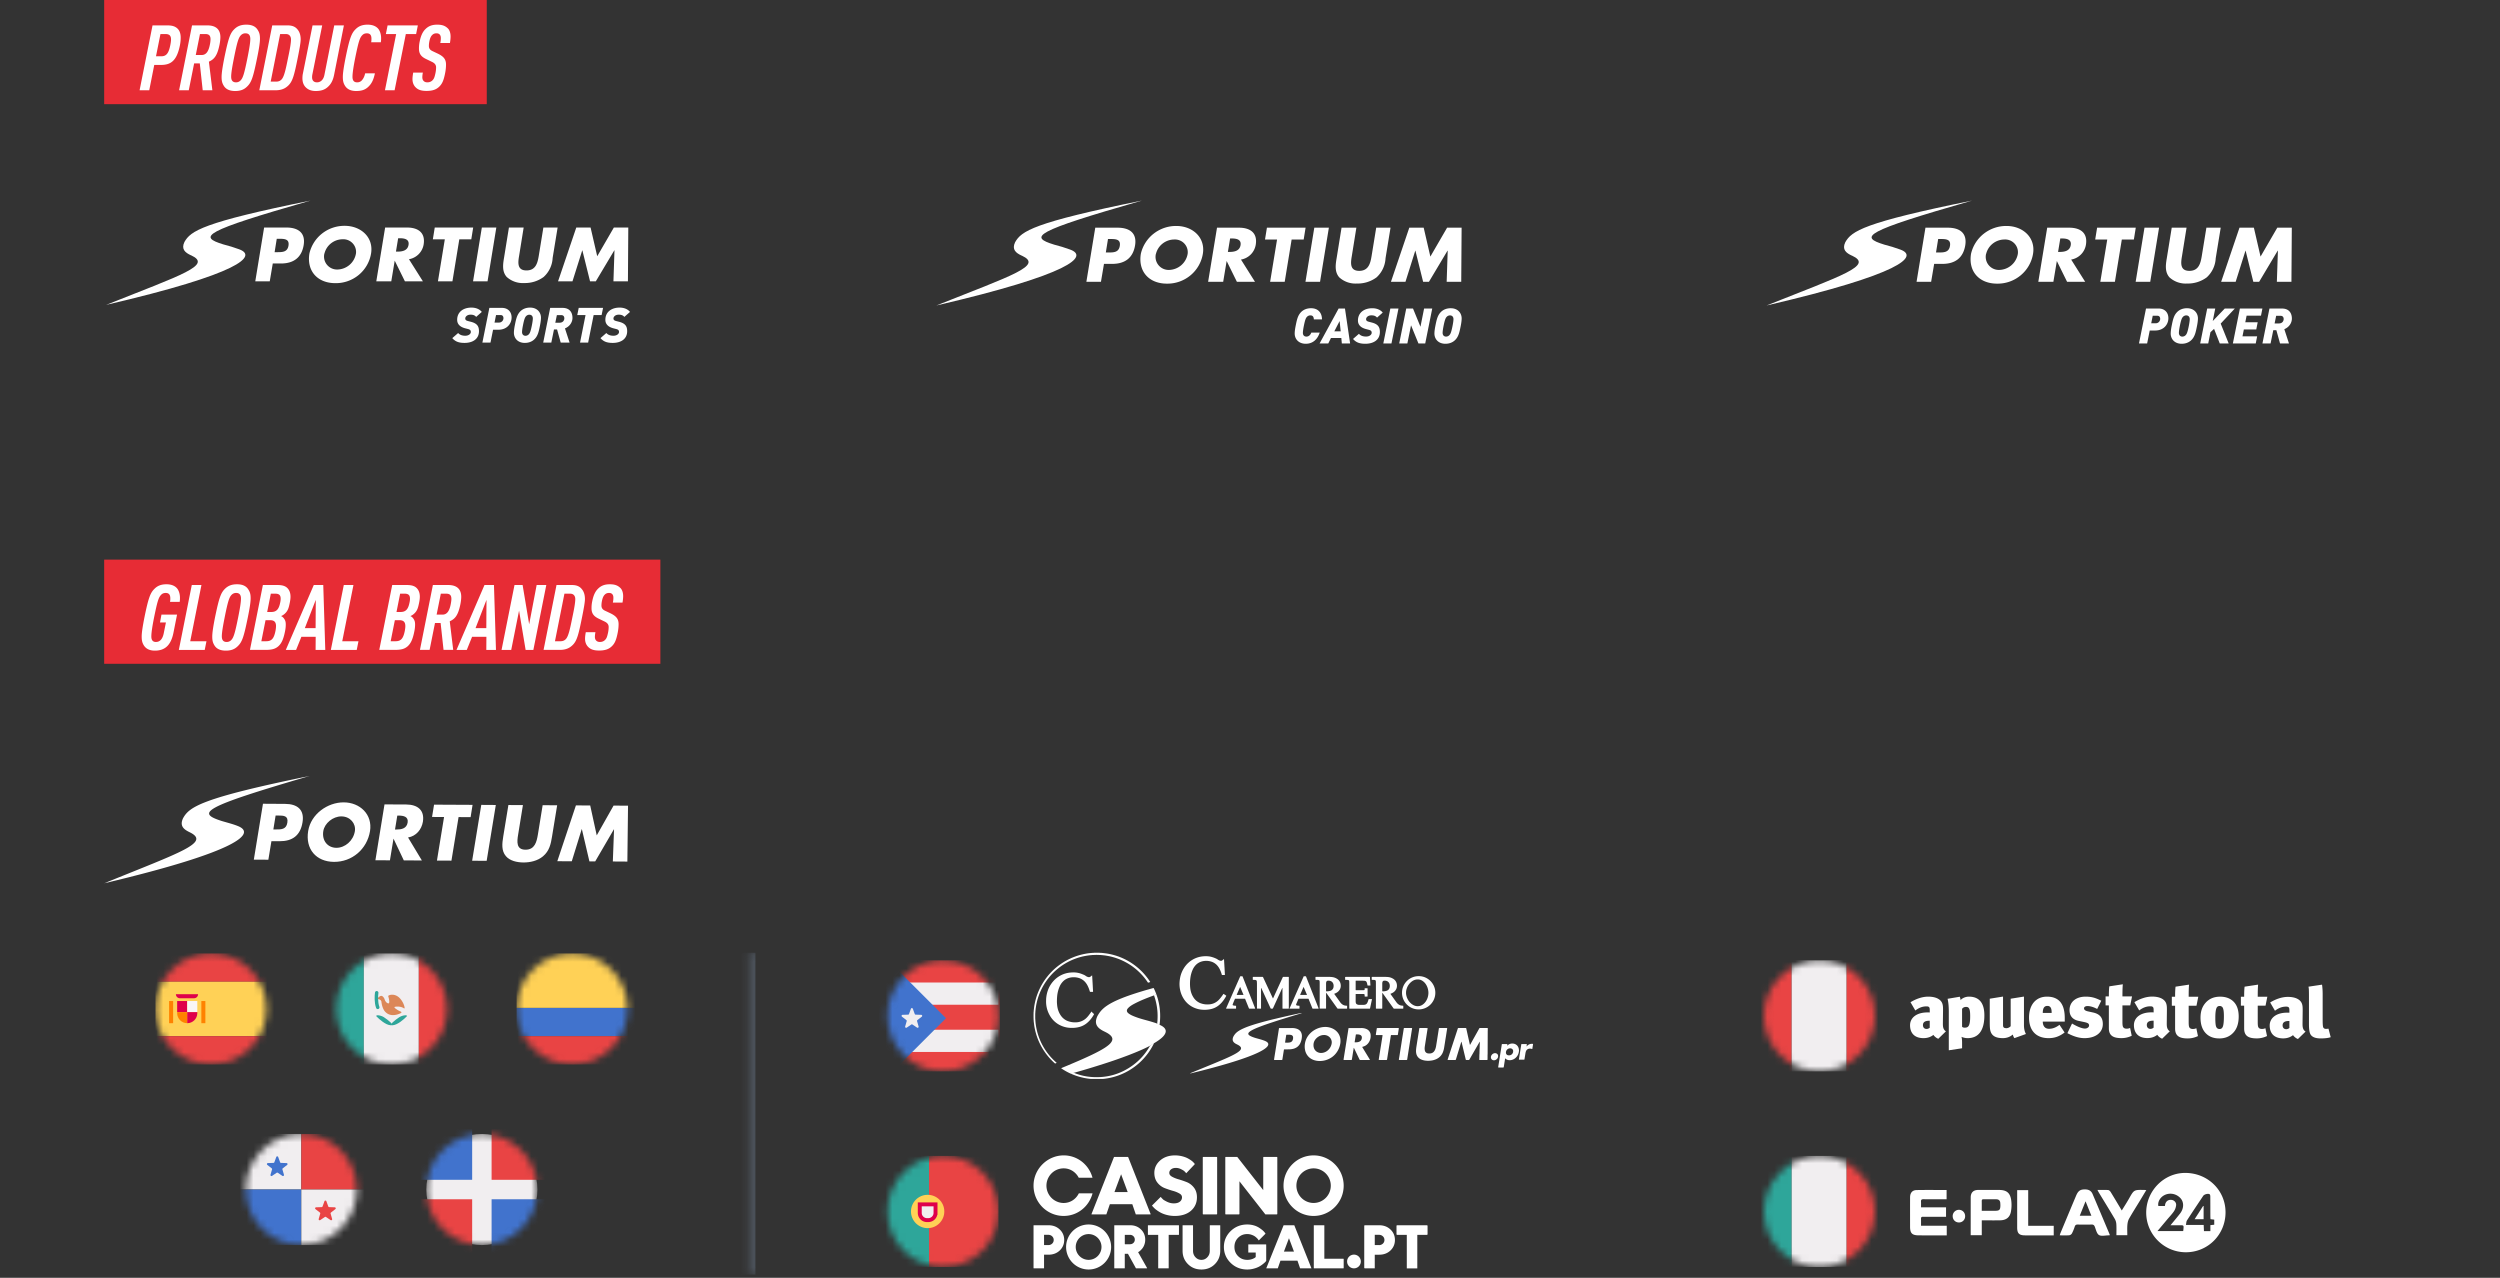 <?xml version="1.0" encoding="UTF-8"?> <svg xmlns="http://www.w3.org/2000/svg" width="360" height="184" fill="none"><rect width="100%" height="100%" fill="#333333" stroke="none"/><path fill="#E72C35" d="M15 0h55.095v15H15z"></path><path fill="#fff" d="m20.1 13 1.864-9.344h2.113c.735 0 1.168.144 1.51.485.314.315.432.775.432 1.273 0 .329-.026.67-.105 1.09-.46 2.296-1.338 2.848-2.756 2.848h-.945L21.491 13h-1.39Zm2.363-4.895h.76c.723 0 1.064-.42 1.3-1.601.053-.263.105-.578.105-.814 0-.525-.21-.787-.8-.787h-.722l-.643 3.202ZM25.79 13l1.863-9.344h2.192c1.352 0 1.89.682 1.89 1.693 0 .302-.04.656-.118 1.063-.328 1.627-.775 2.126-1.536 2.467L30.581 13H29.19l-.42-3.872h-.814L27.182 13H25.79Zm2.401-5.079h.84c.683 0 1.01-.564 1.195-1.51a4.28 4.28 0 0 0 .091-.747c0-.473-.17-.761-.735-.761h-.787l-.604 3.018Zm4.113.407c.59-2.848.84-3.544 1.444-4.134.459-.446.984-.643 1.732-.643.84 0 1.352.289 1.64.774.236.368.315.696.315 1.247 0 .577-.144 1.483-.407 2.756-.577 2.848-.826 3.543-1.443 4.134-.446.446-.971.643-1.72.643-.852 0-1.364-.289-1.653-.774-.223-.368-.302-.696-.302-1.247 0-.577.145-1.483.394-2.756Zm3.333 0c.237-1.181.407-2.166.407-2.717 0-.472-.17-.813-.695-.813a.882.882 0 0 0-.657.275c-.34.341-.538.958-.997 3.255-.236 1.181-.407 2.165-.407 2.717 0 .472.17.813.696.813a.882.882 0 0 0 .656-.275c.341-.342.538-.958.997-3.255Zm3.34 3.425h.788c.394 0 .643-.144.827-.367.341-.42.564-1.43.892-3.071.236-1.116.42-2.087.42-2.625 0-.236-.065-.433-.184-.564-.118-.145-.314-.223-.55-.223h-.828l-1.364 6.85ZM37.339 13l1.864-9.344h2.191c.84 0 1.26.275 1.588.774.21.341.315.735.315 1.26 0 .433-.17 1.391-.42 2.625-.511 2.559-.748 3.412-1.364 4.003-.486.472-1.05.682-1.85.682h-2.324Zm6.277-2.402 1.391-6.942h1.391l-1.417 7.06a2.14 2.14 0 0 0-.04.407c0 .473.25.735.709.735.512 0 .932-.38 1.063-1.063l1.417-7.14h1.392l-1.418 7.153c-.157.775-.433 1.3-.905 1.72-.434.393-.958.577-1.733.577-.643 0-1.128-.197-1.47-.564-.301-.315-.446-.748-.446-1.273 0-.237.026-.499.066-.67Zm5.752.473c0-.564.144-1.47.394-2.743.577-2.835.853-3.544 1.443-4.12.446-.447.971-.657 1.733-.657.682 0 1.22.21 1.548.617.25.315.394.826.394 1.312 0 .197 0 .368-.04.604h-1.39c.039-.197.039-.355.039-.525 0-.42-.145-.761-.657-.761-.288 0-.498.091-.669.275-.367.38-.538.945-1.01 3.255-.236 1.194-.394 2.165-.394 2.73 0 .511.197.8.67.8a.873.873 0 0 0 .721-.341c.21-.25.341-.551.433-.958h1.404c-.196.945-.485 1.536-1.023 2.008-.407.354-.88.538-1.667.538-.814 0-1.312-.276-1.614-.748-.236-.38-.315-.722-.315-1.286ZM55.433 13l1.614-8.097h-1.483l.25-1.247h4.356l-.249 1.247h-1.483L56.824 13h-1.391Zm4.07-2.546h1.39a3.5 3.5 0 0 0-.078.656c0 .223.052.394.157.512.118.144.302.236.564.236.29 0 .526-.092.71-.262.249-.236.327-.46.459-1.063.065-.302.091-.59.091-.827 0-.368-.197-.617-.63-.814l-.866-.42c-.721-.354-.97-.8-.97-1.47 0-.34.025-.656.104-1.023.158-.788.407-1.378.827-1.785.407-.407.905-.643 1.693-.643.787 0 1.194.197 1.562.564.21.21.367.63.367 1.129 0 .262-.026.564-.092.945h-1.39a3 3 0 0 0 .078-.683c0-.236-.04-.38-.145-.512-.078-.105-.236-.196-.472-.196-.25 0-.446.065-.617.236-.223.21-.341.538-.42.945-.04.197-.065.433-.065.63 0 .38.183.59.512.748l.748.354c.905.433 1.207.853 1.207 1.601 0 .355-.04.774-.131 1.234-.21 1.063-.433 1.535-.84 1.929-.433.42-.971.617-1.838.617-.8 0-1.26-.184-1.6-.551-.263-.276-.42-.67-.42-1.142 0-.289.039-.564.104-.945Z"></path><g fill="#fff" clip-path="url(#a)"><path d="M27.51 36.769c-.84-.386-1.45-.877-.954-1.92.893-1.586 2.573-2.813 18.161-5.968-15.606 4.479-16.172 5.197-12.564 6.31.77.194 1.528.428 2.272.701 2.697.964.221 3.506-19.143 8.011C26.3 39.521 30.596 38.18 27.511 36.76"></path><path d="M39.544 36.313h.345c.76 0 1.503 0 1.653-.938.15-.938-.53-.99-1.344-.99h-.345l-.309 1.928Zm-1.512-3.55h3.192c1.724 0 2.803.772 2.502 2.55-.3 1.78-1.45 2.63-3.271 2.63h-1.176l-.434 2.568H36.76l1.273-7.748ZM46.715 36.497a1.852 1.852 0 0 0 .365 1.624 1.882 1.882 0 0 0 1.527.69 2.79 2.79 0 0 0 1.746-.685c.484-.422.804-.998.907-1.629a1.809 1.809 0 0 0-.486-1.47 1.84 1.84 0 0 0-1.45-.572c-.6.008-1.181.212-1.652.582-.47.37-.804.883-.948 1.46h-.01Zm6.72 0a5.081 5.081 0 0 1-1.77 3.087 5.166 5.166 0 0 1-3.376 1.19c-2.573 0-4.147-1.753-3.732-4.277a5.113 5.113 0 0 1 1.835-2.878 5.194 5.194 0 0 1 3.25-1.1c2.316 0 4.173 1.638 3.793 3.978M57.016 36.234h.203c.681 0 1.468-.123 1.61-.964.141-.841-.61-.964-1.291-.964h-.204l-.318 1.928Zm3.882 4.277h-2.591l-1.468-2.98-.495 2.98h-2.157l1.273-7.748h3.148c1.582 0 2.652.728 2.405 2.384a2.567 2.567 0 0 1-.704 1.433 2.606 2.606 0 0 1-1.418.75l2.007 3.181ZM65.15 40.511h-2.087l.99-6.047H62.33l.274-1.7h5.535l-.274 1.7H66.14l-.99 6.047ZM70.208 40.511H68.12l1.264-7.748h2.087l-1.264 7.748ZM80.297 32.764l-.717 4.382a3.956 3.956 0 0 1-1.29 2.734 4.528 4.528 0 0 1-2.803.877 3.431 3.431 0 0 1-2.52-.877c-.672-.754-.557-1.753-.39-2.734l.708-4.382h2.122l-.654 4.075c-.177 1.008-.283 2.103 1.06 2.103 1.345 0 1.601-1.095 1.77-2.103l.662-4.075h2.052ZM82.984 32.764h2.06L86 36.9l2.396-4.136h2.078l-.053 7.747h-2.087l.15-4.46h-.026l-2.662 4.46h-.83l-1.106-4.46h-.018l-1.406 4.46h-2.078l2.626-7.747Z"></path></g><path fill="#fff" d="m90.72 44.918-.815.717c-.211-.26-.485-.323-.815-.323-.478 0-.752.295-.752.547 0 .267.225.324.429.38l.38.098c.877.225 1.165.632 1.165 1.349 0 1.208-1.004 1.693-2.072 1.693-.836 0-1.335-.19-1.77-.689l.843-.737c.245.28.597.393 1.032.393.457 0 .794-.253.794-.54 0-.268-.147-.359-.421-.43l-.38-.098c-1.011-.26-1.166-.843-1.166-1.229 0-1.096.85-1.756 2.051-1.756.626 0 1.18.218 1.497.625ZM86.841 44.335l-.21 1.033h-1.146l-.793 3.969h-1.167l.794-3.97h-1.194l.21-1.032h3.506ZM82.436 45.782c0 .555-.337 1.202-1.081 1.51l.667 2.045h-1.279l-.526-1.897h-.443l-.386 1.897h-1.166l1.004-5.002h1.777c1.047 0 1.433.675 1.433 1.447Zm-1.173.064c0-.31-.168-.471-.456-.471h-.618l-.225 1.096h.61c.556 0 .69-.422.69-.625ZM77.9 45.754c0 .225-.035.59-.133 1.082-.175.878-.302 1.482-.751 1.96-.415.442-.963.583-1.44.583-1.047 0-1.574-.71-1.574-1.461 0-.225.035-.59.133-1.082.176-.878.302-1.482.752-1.96.415-.442.962-.583 1.44-.583 1.047 0 1.574.71 1.574 1.461Zm-1.172.098c0-.344-.211-.533-.492-.533a.648.648 0 0 0-.499.231c-.147.162-.26.443-.428 1.286-.057.28-.134.723-.134.983 0 .344.21.534.492.534a.648.648 0 0 0 .498-.232c.148-.161.26-.442.429-1.285.056-.281.134-.724.134-.984ZM73.67 45.726c0 .864-.646 1.756-1.896 1.756h-.773l-.372 1.855h-1.166l1.004-5.002h1.82c.808 0 1.384.52 1.384 1.391Zm-1.172.105c0-.26-.113-.463-.415-.463h-.653l-.218 1.082h.611a.641.641 0 0 0 .675-.619ZM69.38 44.918l-.815.717c-.21-.26-.485-.323-.815-.323-.478 0-.752.295-.752.547 0 .267.225.324.429.38l.38.098c.877.225 1.165.632 1.165 1.349 0 1.208-1.004 1.693-2.072 1.693-.836 0-1.335-.19-1.77-.689l.843-.737c.246.28.597.393 1.032.393.457 0 .794-.253.794-.54 0-.268-.147-.359-.421-.43l-.38-.098c-1.011-.26-1.166-.843-1.166-1.229 0-1.096.85-1.756 2.052-1.756.625 0 1.18.218 1.496.625Z"></path><g fill="#fff" clip-path="url(#b)"><g clip-path="url(#c)"><path d="M147.133 36.816c-.845-.388-1.459-.882-.961-1.93.898-1.597 2.588-2.83 18.27-6.005-15.699 4.505-16.269 5.228-12.64 6.348.775.195 1.538.43 2.286.705 2.713.97.223 3.527-19.257 8.059 11.083-4.409 15.406-5.757 12.302-7.186"></path><path d="M159.239 36.358h.347c.765 0 1.512 0 1.664-.944.151-.943-.534-.996-1.352-.996h-.347l-.312 1.94Zm-1.521-3.571h3.211c1.735 0 2.82.776 2.518 2.566-.303 1.79-1.459 2.645-3.291 2.645h-1.183l-.436 2.583h-2.099l1.28-7.794ZM166.452 36.543a1.863 1.863 0 0 0 .367 1.633 1.895 1.895 0 0 0 1.536.694 2.805 2.805 0 0 0 1.756-.688c.487-.425.81-1.005.913-1.64a1.826 1.826 0 0 0-1.154-1.927 1.863 1.863 0 0 0-.794-.127 2.745 2.745 0 0 0-1.661.586 2.702 2.702 0 0 0-.954 1.469h-.009Zm6.76 0a5.112 5.112 0 0 1-1.781 3.106 5.196 5.196 0 0 1-3.396 1.196c-2.588 0-4.172-1.763-3.753-4.302a5.136 5.136 0 0 1 1.845-2.895 5.224 5.224 0 0 1 3.269-1.108c2.331 0 4.198 1.649 3.816 4.003M176.815 36.278h.205c.685 0 1.476-.123 1.619-.97.142-.846-.614-.97-1.299-.97h-.205l-.32 1.94Zm3.905 4.303h-2.606l-1.477-2.998-.498 2.998h-2.17l1.281-7.794h3.166c1.592 0 2.669.732 2.42 2.398a2.586 2.586 0 0 1-.708 1.442 2.62 2.62 0 0 1-1.427.753l2.019 3.2ZM184.998 40.58h-2.1l.997-6.083h-1.735l.276-1.71h5.568l-.276 1.71h-1.734l-.996 6.084ZM190.086 40.58h-2.1l1.272-7.793h2.099l-1.271 7.794ZM200.236 32.787l-.72 4.408a3.984 3.984 0 0 1-1.299 2.751 4.556 4.556 0 0 1-2.82.882 3.454 3.454 0 0 1-2.535-.882c-.676-.758-.56-1.763-.391-2.75l.711-4.41h2.135l-.658 4.1c-.178 1.014-.285 2.117 1.067 2.117 1.352 0 1.61-1.102 1.779-2.116l.668-4.1h2.063ZM202.939 32.787h2.072l.961 4.161 2.41-4.161h2.091l-.054 7.794h-2.099l.151-4.488h-.026l-2.678 4.488h-.836l-1.112-4.488h-.018l-1.414 4.488h-2.09l2.642-7.794Z"></path></g><path d="M210.479 45.855c0 .226-.036.594-.135 1.088-.176.884-.303 1.492-.756 1.972-.417.445-.968.587-1.448.587-1.053 0-1.583-.714-1.583-1.47 0-.226.035-.594.134-1.089.177-.883.304-1.49.756-1.971.417-.445.968-.587 1.449-.587 1.053 0 1.583.714 1.583 1.47Zm-1.18.1c0-.347-.212-.538-.495-.538a.652.652 0 0 0-.502.233c-.148.163-.261.445-.431 1.293-.056.283-.134.728-.134.99 0 .346.212.537.494.537a.652.652 0 0 0 .502-.233c.149-.163.262-.446.431-1.294.057-.282.135-.727.135-.989ZM206.243 44.428l-1.01 5.031h-.976l-1.067-2.615-.53 2.615h-1.173l1.011-5.031h.975l1.074 2.622.523-2.622h1.173ZM201.38 44.428l-1.011 5.031h-1.173l1.011-5.031h1.173ZM199.113 45.014l-.82.721c-.212-.261-.487-.325-.819-.325-.481 0-.756.297-.756.551 0 .269.226.325.431.382l.381.099c.884.226 1.173.636 1.173 1.356 0 1.216-1.01 1.703-2.084 1.703-.841 0-1.343-.19-1.781-.692l.848-.742c.247.283.601.396 1.039.396.459 0 .798-.255.798-.544 0-.269-.148-.36-.424-.431l-.381-.1c-1.018-.26-1.173-.847-1.173-1.236 0-1.102.855-1.767 2.063-1.767.629 0 1.187.22 1.505.63ZM194.417 49.46h-1.194l-.071-.792h-1.491l-.389.791h-1.251l2.742-5.031h.912l.742 5.031Zm-1.357-1.746-.155-1.484-.764 1.484h.919ZM190.365 45.99h-1.173c-.008-.29-.106-.573-.488-.573a.64.64 0 0 0-.509.22c-.162.162-.275.458-.445 1.306-.057.283-.134.728-.134.99 0 .346.198.537.508.537.375 0 .594-.283.707-.573h1.209c-.368 1.103-1.11 1.605-2.007 1.605-1.06 0-1.597-.714-1.597-1.47 0-.226.035-.594.134-1.089.176-.883.304-1.49.756-1.971.417-.445.975-.587 1.463-.587 1.074 0 1.576.721 1.576 1.604Z"></path></g><g fill="#fff" clip-path="url(#d)"><g clip-path="url(#e)"><path d="M266.68 36.816c-.845-.388-1.459-.882-.961-1.93.899-1.597 2.589-2.83 18.27-6.005-15.699 4.505-16.268 5.228-12.639 6.348.774.195 1.537.43 2.286.705 2.713.97.222 3.527-19.258 8.059 11.083-4.409 15.406-5.757 12.302-7.186"></path><path d="M278.786 36.358h.347c.765 0 1.512 0 1.663-.944.151-.943-.534-.996-1.352-.996h-.347l-.311 1.94Zm-1.521-3.571h3.211c1.734 0 2.819.776 2.517 2.566-.302 1.79-1.459 2.645-3.291 2.645h-1.183l-.436 2.583h-2.099l1.281-7.794ZM285.999 36.543a1.87 1.87 0 0 0 .368 1.633 1.892 1.892 0 0 0 1.536.694 2.807 2.807 0 0 0 1.756-.688 2.761 2.761 0 0 0 .912-1.64 1.823 1.823 0 0 0-.488-1.48 1.852 1.852 0 0 0-1.46-.574 2.747 2.747 0 0 0-1.661.586 2.708 2.708 0 0 0-.954 1.469h-.009Zm6.76 0a5.107 5.107 0 0 1-1.781 3.106 5.193 5.193 0 0 1-3.395 1.196c-2.589 0-4.172-1.763-3.754-4.302a5.146 5.146 0 0 1 1.845-2.895 5.226 5.226 0 0 1 3.269-1.108c2.331 0 4.199 1.649 3.816 4.003M296.362 36.278h.205c.685 0 1.477-.123 1.619-.97.142-.846-.614-.97-1.299-.97h-.204l-.321 1.94Zm3.905 4.303h-2.606l-1.476-2.998-.499 2.998h-2.17l1.281-7.794h3.167c1.592 0 2.668.732 2.419 2.398a2.585 2.585 0 0 1-.707 1.442 2.626 2.626 0 0 1-1.428.753l2.019 3.2ZM304.545 40.58h-2.099l.996-6.083h-1.734l.275-1.71h5.568l-.275 1.71h-1.735l-.996 6.084ZM309.633 40.58h-2.099l1.272-7.793h2.099l-1.272 7.794ZM319.783 32.787l-.721 4.408a3.98 3.98 0 0 1-1.299 2.751 4.552 4.552 0 0 1-2.819.882 3.456 3.456 0 0 1-2.535-.882c-.676-.758-.561-1.763-.392-2.75l.712-4.41h2.135l-.659 4.1c-.177 1.014-.284 2.117 1.068 2.117s1.61-1.102 1.779-2.116l.667-4.1h2.064ZM322.486 32.787h2.073l.96 4.161 2.411-4.161h2.09l-.053 7.794h-2.1l.152-4.488h-.027l-2.677 4.488h-.837l-1.111-4.488h-.018l-1.414 4.488h-2.091l2.642-7.794Z"></path></g><path d="M330.03 45.883c0 .559-.34 1.209-1.089 1.52l.672 2.056h-1.287l-.53-1.908h-.445l-.388 1.908h-1.173l1.01-5.031h1.788c1.053 0 1.442.678 1.442 1.456Zm-1.181.064c0-.31-.169-.473-.459-.473h-.622l-.226 1.102h.615c.558 0 .692-.424.692-.629ZM325.787 44.428l-.205 1.032h-2.071l-.19.946h1.787l-.204 1.032h-1.788l-.198.99h2.113l-.205 1.031h-3.293l1.01-5.031h3.244ZM321.815 44.428l-2.035 2.17 1.151 2.861h-1.286l-.819-2.106-.523.488-.318 1.618h-1.159l1.01-5.031h1.159l-.36 1.802 1.731-1.802h1.449ZM316.503 45.855c0 .226-.036.594-.135 1.088-.176.884-.304 1.492-.756 1.972-.417.445-.968.587-1.449.587-1.052 0-1.582-.714-1.582-1.47 0-.226.035-.594.134-1.089.176-.883.304-1.49.756-1.971.417-.445.968-.587 1.449-.587 1.053 0 1.583.714 1.583 1.47Zm-1.181.1c0-.347-.212-.538-.494-.538a.652.652 0 0 0-.502.233c-.148.163-.261.445-.431 1.293-.057.283-.134.728-.134.99 0 .346.212.537.494.537a.652.652 0 0 0 .502-.233c.148-.163.262-.446.431-1.294.057-.282.134-.727.134-.989ZM312.247 45.827c0 .87-.65 1.767-1.908 1.767h-.777l-.375 1.865h-1.173l1.011-5.031h1.83c.813 0 1.392.523 1.392 1.399Zm-1.18.106c0-.261-.113-.466-.417-.466h-.657l-.219 1.088h.615c.53 0 .678-.438.678-.622Z"></path></g><path fill="#E72C35" d="M15 80.586h80.095v15H15z"></path><path fill="#fff" d="m25.494 88.507-.512 2.585c-.354 1.798-1.207 2.599-2.677 2.599-.787 0-1.286-.276-1.588-.748-.236-.381-.315-.722-.315-1.287 0-.564.145-1.47.394-2.742.577-2.835.853-3.544 1.444-4.121.446-.447.97-.657 1.732-.657.682 0 1.22.21 1.548.617.25.315.394.827.394 1.313 0 .197 0 .367-.04.603h-1.39c.04-.196.04-.354.04-.525 0-.42-.145-.76-.657-.76-.289 0-.499.091-.67.275-.367.38-.537.945-1.01 3.255-.236 1.194-.394 2.165-.394 2.73 0 .511.197.8.657.8.603 0 .97-.46 1.128-1.247l.315-1.562h-.853l.21-1.128h2.244Zm.258 5.079 1.864-9.344h1.391l-1.614 8.097h2.336l-.25 1.247h-3.727Zm5.207-4.672c.59-2.848.84-3.544 1.444-4.134.46-.447.984-.644 1.732-.644.84 0 1.352.29 1.64.775.237.367.316.695.316 1.247 0 .577-.145 1.483-.407 2.756-.578 2.847-.827 3.543-1.444 4.134-.446.446-.971.643-1.72.643-.852 0-1.364-.289-1.653-.775-.223-.367-.302-.695-.302-1.246 0-.578.145-1.483.394-2.756Zm3.334 0c.236-1.181.407-2.166.407-2.717 0-.472-.171-.814-.696-.814a.882.882 0 0 0-.656.276c-.341.341-.538.958-.998 3.255-.236 1.18-.407 2.165-.407 2.716 0 .473.171.814.696.814a.882.882 0 0 0 .656-.276c.341-.34.538-.958.998-3.254Zm1.7 4.672 1.863-9.344h2.074c.748 0 1.233.144 1.561.564.237.302.342.682.342 1.115 0 .223-.027.512-.105.88-.145.721-.263 1.168-.735 1.588-.158.144-.329.249-.525.328.17.065.328.21.42.341.21.289.262.525.262.88 0 .275-.026.59-.105.97-.236 1.182-.512 1.733-.945 2.14-.472.42-.984.538-1.89.538h-2.218Zm1.64-1.247h.682c.8 0 1.129-.38 1.352-1.483a3.75 3.75 0 0 0 .079-.696c0-.59-.263-.853-.853-.853h-.656l-.604 3.032Zm.84-4.213h.59c.735 0 1.09-.394 1.273-1.3.053-.222.08-.432.08-.603 0-.485-.184-.735-.788-.735h-.63l-.525 2.638Zm8.364 5.46h-1.391l.013-1.89H43.4l-.761 1.89h-1.483l4.029-9.344h1.364l.29 9.344Zm-1.391-3.137.026-4.068-1.575 4.068h1.549Zm2.196 3.137 1.864-9.344h1.391l-1.614 8.097h2.336l-.25 1.247h-3.727Zm6.972 0 1.864-9.344h2.074c.748 0 1.233.144 1.561.564.236.302.342.682.342 1.115 0 .223-.027.512-.105.88-.145.721-.263 1.168-.735 1.588-.158.144-.329.249-.525.328.17.065.328.21.42.341.21.289.262.525.262.88 0 .275-.026.59-.105.97-.236 1.182-.512 1.733-.945 2.14-.472.42-.984.538-1.89.538h-2.218Zm1.64-1.247h.683c.8 0 1.129-.38 1.352-1.483.053-.276.079-.499.079-.696 0-.59-.263-.853-.853-.853h-.656l-.604 3.032Zm.84-4.213h.591c.735 0 1.09-.394 1.273-1.3.053-.222.08-.432.08-.603 0-.485-.185-.735-.788-.735h-.63l-.525 2.638Zm3.377 5.46 1.864-9.344h2.192c1.352 0 1.89.682 1.89 1.692 0 .302-.04.657-.119 1.064-.328 1.627-.774 2.126-1.535 2.467l.499 4.12H63.87l-.42-3.87h-.813l-.774 3.87H60.47Zm2.402-5.08h.84c.682 0 1.01-.564 1.194-1.508.053-.276.092-.538.092-.749 0-.472-.17-.76-.735-.76h-.787l-.604 3.018Zm8.546 5.08h-1.391l.013-1.89h-2.06l-.762 1.89h-1.483l4.029-9.344h1.365l.289 9.344Zm-1.391-3.137.026-4.068-1.575 4.068h1.549Zm2.196 3.137 1.864-9.344h1.168l.944 5.656 1.077-5.656h1.39l-1.863 9.344H75.69l-.945-5.657-1.129 5.657h-1.391Zm7.69-1.247h.787c.394 0 .643-.144.827-.367.341-.42.564-1.431.892-3.072.236-1.115.42-2.086.42-2.624 0-.236-.065-.433-.184-.565-.118-.144-.314-.223-.55-.223h-.828l-1.364 6.85Zm-1.64 1.247 1.863-9.344h2.191c.84 0 1.26.275 1.588.774.21.341.315.735.315 1.26 0 .433-.17 1.39-.42 2.624-.511 2.56-.748 3.413-1.365 4.003-.485.473-1.05.683-1.85.683h-2.323Zm6.079-2.546h1.391a3.5 3.5 0 0 0-.079.656c0 .223.053.394.158.512.118.144.302.236.564.236.289 0 .525-.092.709-.263.25-.236.328-.459.46-1.063.065-.301.091-.59.091-.826 0-.368-.197-.617-.63-.814l-.866-.42c-.722-.354-.971-.8-.971-1.47 0-.341.026-.656.105-1.023.157-.788.407-1.379.827-1.785.406-.407.905-.644 1.693-.644.787 0 1.194.197 1.561.565.21.21.368.63.368 1.129 0 .262-.026.564-.092.944H88.25a3 3 0 0 0 .078-.682c0-.236-.039-.38-.144-.512-.079-.105-.236-.197-.472-.197-.25 0-.447.066-.617.237-.223.21-.341.538-.42.944-.04.197-.066.434-.066.63 0 .381.184.591.512.748l.748.355c.906.433 1.208.853 1.208 1.6 0 .355-.04.775-.132 1.234-.21 1.064-.433 1.536-.84 1.93-.433.42-.97.617-1.837.617-.8 0-1.26-.184-1.601-.552-.263-.275-.42-.669-.42-1.141 0-.29.04-.565.105-.945ZM27.294 119.834c-.835-.404-1.45-.898-.94-1.997.898-1.646 2.592-2.902 18.231-6.099-15.663 4.578-16.282 5.322-12.626 6.497 1.128.322 1.67.466 2.27.706 2.702 1.051.206 3.638-19.229 8.254 11.066-4.506 15.385-5.864 12.294-7.361Z"></path><path fill="#fff" d="m37.865 115.74 3.201.02c1.728.009 2.803.815 2.496 2.658-.307 1.901-1.469 2.726-3.292 2.717l-1.186-.005-.441 2.669-2.093-.01 1.316-8.048v-.001Zm1.498 3.701h.355c.758.004 1.507.01 1.66-.974.163-1.013-.528-1.027-1.34-1.032h-.35l-.326 2.006h.001ZM53.28 119.695c-.432 2.601-2.597 4.429-5.178 4.415-2.582-.014-4.157-1.857-3.724-4.458.398-2.433 2.807-4.127 5.125-4.112 2.313.009 4.175 1.727 3.777 4.156m-6.724-.025c-.23 1.387.63 2.404 1.876 2.414 1.248.004 2.438-1.003 2.669-2.39.178-1.108-.681-2.126-1.934-2.135-1.243-.005-2.434 1.003-2.611 2.111M60.752 123.909l-2.605-.015-1.469-3.104h-.02l-.508 3.096-2.092-.01 1.31-8.043 3.128.014c1.593.01 2.673.773 2.4 2.491-.188 1.108-.96 2.064-2.136 2.26l1.992 3.311Zm-3.873-4.459h.202c.68.004 1.473-.12 1.617-.993.144-.873-.605-1.008-1.286-1.013h-.202l-.33 2.006ZM65.008 123.932l-2.088-.01 1.023-6.271-1.728-.01.288-1.771 5.547.028-.283 1.772-1.733-.01-1.026 6.272ZM70.08 123.956l-2.092-.009 1.315-8.043 2.093.014-1.316 8.038ZM80.23 115.962l-.74 4.52c-.168 1.037-.374 2.059-1.305 2.831-.782.658-1.872.888-2.812.883-.94-.005-1.963-.245-2.524-.912-.667-.782-.548-1.809-.38-2.841l.74-4.52 2.092.009-.686 4.233c-.178 1.046-.288 2.188 1.056 2.192 1.344.005 1.608-1.132 1.785-2.178l.686-4.233 2.088.015v.001ZM82.932 115.976l2.058.015.94 4.304 2.424-4.29 2.082.014-.095 8.048-2.093-.014.174-4.631h-.02l-2.692 4.621-.835-.005-1.085-4.64h-.023l-1.43 4.626-2.084-.01 2.679-8.038Z"></path><mask id="f" width="17" height="17" x="22" y="137" maskUnits="userSpaceOnUse" style="mask-type:alpha"><circle cx="30.391" cy="145.291" r="8" fill="#D9D9D9"></circle></mask><g mask="url(#f)"><path fill="#E94444" d="M22.391 137.291h23.837v4.082H22.391z"></path><path fill="#FFD156" d="M22.391 141.372h23.837v7.837H22.391z"></path><path fill="#E94444" d="M22.391 149.209h23.837v4.082H22.391z"></path><path fill="#FF8200" d="M24.35 144.148h.58v3.193h-.58z"></path><path fill="#DF004B" d="M25.511 144.148h1.451v1.596h-1.451z"></path><path fill="#FF8200" d="M25.51 145.744h1.452v1.597c-.802 0-1.451-.65-1.451-1.452v-.145Z"></path><path fill="#F9F6F6" d="M26.962 144.148h1.451v1.596h-1.451z"></path><path fill="#DF004B" d="M26.962 145.744h1.451v.145c0 .802-.65 1.452-1.451 1.452v-1.597Z"></path><path fill="#FF8200" d="M28.994 144.148h.58v3.193h-.58z"></path><path fill="#DF004B" d="M28.522 143.168a.58.58 0 0 1-.58.58H25.91a.58.58 0 0 1-.58-.58h3.192Z"></path></g><mask id="g" width="17" height="17" x="48" y="137" maskUnits="userSpaceOnUse" style="mask-type:alpha"><circle cx="56.391" cy="145.291" r="8" fill="#D9D9D9"></circle></mask><g mask="url(#g)"><path fill="#2EA69A" d="M44.472 137.291h7.918v16h-7.918z"></path><path fill="#F1EEF0" d="M52.391 137.291h7.918v16h-7.918z"></path><path fill="#E94444" d="M60.309 137.291h7.918v16h-7.918z"></path><path fill="#DC8758" d="M54.925 143.405c-.152-.018-.354.141-.511.301-.066.068.001.179.095.188a.452.452 0 0 1 .416.341c.028.36.193 1.172.631 1.543.672.638 1.63.385 2.195.094.083-.043.057-.175-.032-.205-.328-.112-.664-.349-.881-.531a.09.09 0 0 1 .042-.158c.618-.103 1.06.066 1.274.213.05.035.113.022.112-.039-.004-.265-.22-.875-.636-1.348-.607-.692-1.361-.631-1.685-.438a.09.09 0 0 0-.036.105c.124.407.268 1.088-.021 1.013-.305-.08-.47-.443-.514-.614-.056-.144-.223-.438-.449-.465Z"></path><path fill="#2EA69A" d="M56.22 147.635c-.685-.051-1.595-.842-2.018-1.284-.033-.035-.036-.09.007-.113.228-.12.796.056 1.065.235.614.41 1.663 1.215.946 1.162Z"></path><path fill="#2EA69A" d="M56.561 147.635c.685-.051 1.596-.842 2.018-1.284.033-.035.036-.09-.007-.113-.228-.12-.796.056-1.065.235-.614.41-1.663 1.215-.946 1.162Z"></path><path stroke="#2EA69A" stroke-linecap="round" stroke-width=".498" d="M54.245 142.955c-.06.399-.116 1.378.15 2.108"></path></g><mask id="h" width="17" height="17" x="74" y="137" maskUnits="userSpaceOnUse" style="mask-type:alpha"><circle cx="82.391" cy="145.291" r="8" fill="#D9D9D9"></circle></mask><g mask="url(#h)"><path fill="#4173CD" d="M74.391 145.127h23.837v4.082H74.391z"></path><path fill="#FFD156" d="M74.391 137.291h23.837v7.837H74.391z"></path><path fill="#E94444" d="M74.391 149.209h23.837v4.082H74.391z"></path></g><mask id="i" width="17" height="17" x="35" y="163" maskUnits="userSpaceOnUse" style="mask-type:alpha"><circle cx="43.391" cy="171.291" r="8" fill="#D9D9D9"></circle></mask><g mask="url(#i)"><path fill="#F1EEF0" d="M31.554 163.291h11.837v8H31.554z"></path><path fill="#4173CD" d="M31.554 171.291h11.837v8H31.554z"></path><path fill="#E94444" d="M43.391 163.291h11.837v8H43.391z"></path><path fill="#F1EEF0" d="M43.391 171.291h11.837v8H43.391z"></path><path fill="#4173CD" d="M39.783 166.609a.147.147 0 0 1 .276 0l.273.751c.02.057.073.095.133.097l.799.028a.146.146 0 0 1 .085.262l-.63.492a.147.147 0 0 0-.05.156l.22.768a.147.147 0 0 1-.223.163l-.662-.448a.149.149 0 0 0-.165 0l-.662.448a.147.147 0 0 1-.224-.163l.221-.768a.147.147 0 0 0-.05-.156l-.63-.492a.146.146 0 0 1 .085-.262l.798-.028a.146.146 0 0 0 .133-.097l.273-.751Z"></path><path fill="#E94444" d="M46.722 172.977a.147.147 0 0 1 .276 0l.273.751c.02.056.073.095.133.097l.799.027a.147.147 0 0 1 .085.263l-.63.491a.148.148 0 0 0-.05.157l.22.768a.147.147 0 0 1-.223.162l-.663-.447a.145.145 0 0 0-.164 0l-.662.447a.147.147 0 0 1-.224-.162l.221-.768a.148.148 0 0 0-.05-.157l-.63-.491a.147.147 0 0 1 .085-.263l.798-.027a.148.148 0 0 0 .133-.097l.273-.751Z"></path></g><mask id="j" width="17" height="17" x="61" y="163" maskUnits="userSpaceOnUse" style="mask-type:alpha"><circle cx="69.391" cy="171.291" r="8" fill="#D9D9D9"></circle></mask><g mask="url(#j)"><circle cx="69.391" cy="171.291" r="8" fill="#F1EEF0"></circle><path fill="#4173CD" d="M56.154 161.891h11.837v8H56.154z"></path><path fill="#E94444" d="M56.154 172.69h11.837v8H56.154zM70.79 161.891h11.837v8H70.79z"></path><path fill="#4173CD" d="M70.79 172.69h11.837v8H70.79z"></path></g><mask id="k" fill="#fff"><path d="M107.781 137.195H350v46.343H107.781v-46.343Z"></path></mask><path fill="#4A5058" d="M108.781 183.538v-46.343h-2v46.343h2Z" mask="url(#k)"></path><mask id="l" width="17" height="17" x="127" y="138" maskUnits="userSpaceOnUse" style="mask-type:alpha"><circle cx="135.781" cy="146.281" r="8" fill="#D9D9D9"></circle></mask><g mask="url(#l)"><path fill="#E94444" d="M127.781 138.281h16.2v16h-16.2z"></path><path fill="#F1EEF0" d="M127.781 148.281h16v3.2h-16zM127.781 141.481h16v3.2h-16z"></path><path fill="#4173CD" d="m127.881 138.281 8.344 8.344-8.344 8.344-8.344-8.344z"></path><path fill="#F1EEF0" d="M131.173 145.261c.047-.129.23-.129.276 0l.273.751a.147.147 0 0 0 .133.097l.799.027a.147.147 0 0 1 .085.263l-.63.492a.148.148 0 0 0-.051.156l.221.768a.147.147 0 0 1-.223.162l-.662-.447a.15.15 0 0 0-.165 0l-.662.447a.147.147 0 0 1-.224-.162l.221-.768a.144.144 0 0 0-.051-.156l-.63-.492c-.108-.084-.051-.258.086-.263l.798-.027a.146.146 0 0 0 .133-.097l.273-.751Z"></path></g><g fill="#fff" clip-path="url(#m)"><path d="m176.328 139.288.001.02.033.622.022.386c.001.02-.001.039-.001.059 0 .007-.015.025-.021.026l-.023.002-.341-.001c-.033 0-.047-.012-.058-.046-.017-.056-.033-.113-.051-.168a3.996 3.996 0 0 0-.302-.724 2.397 2.397 0 0 0-.303-.432 1.908 1.908 0 0 0-.911-.574 2.438 2.438 0 0 0-.837-.089 2.22 2.22 0 0 0-.608.123 1.9 1.9 0 0 0-.851.603 2.439 2.439 0 0 0-.346.57 4.256 4.256 0 0 0-.288.963 6.041 6.041 0 0 0-.043 1.708c.057.452.197.875.44 1.263.215.344.502.608.864.791.162.081.334.132.509.175.296.073.596.088.898.066.433-.03.824-.175 1.168-.442.118-.091.225-.195.323-.307.153-.173.294-.357.427-.546l.134-.192c.018-.024.032-.027.059-.009l.341.23c.02.014.022.026.011.05l-.005.011a4.736 4.736 0 0 1-.635.928 3.712 3.712 0 0 1-.461.434 2.76 2.76 0 0 1-1.025.503c-.193.05-.39.081-.589.101a4.252 4.252 0 0 1-.575.015 3.582 3.582 0 0 1-1.534-.392 3.316 3.316 0 0 1-1.227-1.086 3.835 3.835 0 0 1-.599-1.441 4.179 4.179 0 0 1-.061-1.122 5.09 5.09 0 0 1 .051-.443c.082-.499.25-.968.505-1.404.205-.351.457-.664.766-.93a3.6 3.6 0 0 1 1.943-.865c.179-.022.359-.032.539-.031.243.002.485.024.722.083.281.071.552.171.813.299.055.027.106.065.158.101.067.047.139.086.215.119.068.03.14.048.214.059a.273.273 0 0 0 .191-.042c.039-.025.075-.056.111-.085.144-.116.151-.121.161-.109.002.003.007.004.007.007l.01.176.048.832c.002.043.006.086.011.155ZM185.59 142.968v2.125l-.001.117c-.001.016-.015.031-.029.032a.708.708 0 0 1-.046.002h-.764c-.016 0-.032.001-.047-.002-.009-.003-.022-.013-.023-.022-.004-.03-.004-.062-.004-.093v-.74l-.001-2.043c0-.026-.003-.052-.005-.079-.001-.008-.006-.009-.012-.002-.005.005-.013.009-.016.016l-.05.106-1.252 2.741-.046.095c-.007.016-.021.022-.037.022l-.106.001h-.129c-.028.001-.044-.014-.054-.037l-.24-.522-1.065-2.324-.041-.084c-.004-.008-.01-.012-.019-.007a.031.031 0 0 0-.012.017c-.002.011-.002.023-.002.035v2.77l-.002.117c-.001.021-.016.035-.039.035l-.505-.001c-.023 0-.037-.013-.038-.034l-.001-.036v-.094l-.001-3.392c0-.106-.009-.211-.012-.317a.437.437 0 0 0-.028-.125.164.164 0 0 0-.114-.109.45.45 0 0 0-.126-.027l-.246-.011a.368.368 0 0 1-.058-.006c-.006-.001-.011-.01-.015-.016-.002-.003-.002-.008-.003-.011v-.352c0-.021.016-.037.036-.038l.023-.001.047-.001h1.258l.07.002c.018 0 .03.012.037.025.015.027.027.056.04.085l1.333 2.872.052.105c.001.003.006.009.007.008.007-.003.015-.007.018-.013.014-.023.026-.048.038-.072l.757-1.653.572-1.247c.013-.028.026-.057.04-.084a.048.048 0 0 1 .037-.026c.012-.002.024-.002.035-.002h.717c.016 0 .032.001.047.005.01.003.021.011.022.024l.003.094v2.172ZM202.074 145.123v-.223c.001-.067-.002-.075-.068-.079-.067-.004-.133-.012-.199-.02a.871.871 0 0 1-.39-.15 1.22 1.22 0 0 1-.298-.28c-.051-.069-.103-.138-.153-.208l-.677-.945-.027-.038-.02-.029c-.023-.033-.02-.048.015-.06a1.84 1.84 0 0 0 .237-.102c.226-.114.403-.281.53-.5a.99.99 0 0 0 .129-.387 1.248 1.248 0 0 0-.023-.443 1.113 1.113 0 0 0-.512-.714 1.708 1.708 0 0 0-.749-.253 3.992 3.992 0 0 0-.363-.019h-1.856l-.083.001c-.02 0-.038.017-.038.036v.352c0 .004-.001.009.001.011.006.01.011.022.025.022l.094.003.246.012c.044.002.085.016.126.028.031.01.053.033.067.062a.325.325 0 0 1 .036.146c.001.106.005.212.005.317v3.451c0 .035.001.071.004.106.001.009.01.02.024.021.012.001.023.003.035.003h.799l.023-.001c.016-.001.03-.014.03-.029l.002-.117v-1.984l.001-.094c0-.008-.001-.016.002-.023.002-.006.009-.011.015-.015.002-.001.008.002.01.005.018.021.035.041.051.063l.478.668c.344.481.687.961 1.032 1.441.073.103.041.086.171.086h1.151c.131 0 .116.012.117-.121Zm-1.952-3.021c-.035.281-.181.48-.452.572a1.55 1.55 0 0 1-.59.074c-.015-.001-.031-.016-.031-.029a1.123 1.123 0 0 1-.003-.082v-.504l-.001-.469c0-.067.008-.133.017-.198a.363.363 0 0 1 .059-.152.18.18 0 0 1 .123-.083.889.889 0 0 1 .384.012c.22.059.367.198.449.409a.722.722 0 0 1 .049.216c.005.078.006.157-.004.234ZM193.983 144.868a.059.059 0 0 0-.004-.023c-.003-.006-.009-.015-.016-.016a.54.54 0 0 0-.069-.008 1.427 1.427 0 0 1-.245-.03.946.946 0 0 1-.398-.192 1.304 1.304 0 0 1-.252-.262l-.225-.315-.603-.838a.46.46 0 0 1-.037-.06c-.002-.004.002-.015.007-.019a.117.117 0 0 1 .031-.017 1.72 1.72 0 0 0 .225-.098c.213-.11.387-.264.515-.468.1-.16.149-.334.157-.522a1.32 1.32 0 0 0-.029-.326 1.04 1.04 0 0 0-.178-.417 1.164 1.164 0 0 0-.275-.272 1.634 1.634 0 0 0-.656-.271 2.782 2.782 0 0 0-.491-.041H189.489l-.023.002c-.02.001-.035.018-.036.039v.34c0 .007.002.016.005.022.003.007.01.015.016.016.023.003.046.006.069.006.094-.001.188.002.282.013.035.004.069.014.103.021.066.014.1.059.111.121.009.05.016.101.018.151.004.067.003.134.003.2v3.569l.002.036c.001.022.014.034.038.034l.834.001a.046.046 0 0 0 .023-.005c.006-.003.014-.011.015-.017.002-.039.004-.078.004-.117v-2.055c0-.026-.008-.053.009-.078.008-.012.016-.004.063.061l.191.267 1.325 1.853c.018.025.036.051.056.074a.05.05 0 0 0 .03.015c.024.003.047.002.071.002h1.234c.038-.001.051-.012.051-.047v-.329Zm-1.965-2.681a.653.653 0 0 1-.477.499c-.178.053-.361.07-.546.063a.054.054 0 0 1-.022-.005c-.006-.004-.014-.011-.015-.017a.536.536 0 0 1-.005-.07v-1.02c0-.071.004-.141.024-.209a.46.46 0 0 1 .054-.117.168.168 0 0 1 .113-.078.816.816 0 0 1 .515.057.63.63 0 0 1 .32.344.779.779 0 0 1 .06.274c.001.094.002.187-.021.279ZM194.298 143.264v-1.608c0-.102-.004-.204-.005-.305a.428.428 0 0 0-.027-.138.114.114 0 0 0-.073-.072c-.045-.014-.089-.029-.137-.031l-.27-.012c-.023-.001-.047-.002-.07-.005-.006-.001-.011-.011-.015-.017-.002-.003-.002-.007-.002-.011v-.352c0-.021.017-.037.037-.038l.094-.001h3.301l.094.001c.025 0 .042.018.045.044l.003.036.031.527.035.55.003.035c.002.036-.008.046-.048.048h-.012l-.329-.001c-.014 0-.032-.014-.035-.027-.005-.022-.011-.045-.015-.068a1.964 1.964 0 0 0-.071-.296.579.579 0 0 0-.062-.139.276.276 0 0 0-.152-.123.536.536 0 0 0-.149-.032c-.117-.004-.234-.012-.352-.013-.262-.002-.524 0-.787 0-.027 0-.055.001-.082.003-.015.001-.03.015-.031.029a1.124 1.124 0 0 0-.002.058v1.198c0 .019-.001.039.003.058.002.01.012.021.02.024.015.005.031.005.047.005.329 0 .658.001.987-.001.05 0 .101-.005.151-.013.066-.01.081-.029.083-.092.002-.043.001-.086.002-.129 0-.03.013-.046.04-.046l.352.001c.015 0 .028.014.029.03l.002.059v1.01l-.003.07c-.001.008-.015.023-.023.024l-.058.002-.294-.001c-.029 0-.045-.015-.045-.041-.001-.047.001-.094-.001-.141a.734.734 0 0 0-.012-.105.083.083 0 0 0-.061-.065.55.55 0 0 0-.139-.02l-.2-.001h-.787l-.059.002c-.02.001-.033.015-.034.039v.047l-.001.927c0 .075.006.149.017.222.019.12.081.21.191.265a.777.777 0 0 0 .354.07h.528c.099 0 .195-.013.29-.041a.442.442 0 0 0 .257-.193c.04-.063.072-.129.1-.198.042-.102.073-.207.104-.312l.016-.056c.008-.028.023-.04.049-.041h.177l.235.001c.022 0 .032.016.028.04-.001.008-.001.016-.003.023l-.099.471-.156.734-.002.011c-.028.114-.008.102-.128.102h-2.761l-.082-.002c-.015-.001-.028-.015-.029-.031a1.636 1.636 0 0 1-.002-.07v-1.878ZM204.306 140.566a2.39 2.39 0 0 0-2.416 2.375 2.391 2.391 0 0 0 2.389 2.415 2.39 2.39 0 0 0 2.408-2.382c.01-1.37-1.121-2.421-2.381-2.408Zm1.385 2.465c-.02.448-.151.86-.413 1.227a1.711 1.711 0 0 1-.476.449c-.137.088-.287.14-.448.166a1.297 1.297 0 0 1-.85-.153 1.866 1.866 0 0 1-.553-.467 2.153 2.153 0 0 1-.449-.956 1.39 1.39 0 0 1-.032-.342 1.76 1.76 0 0 1 .099-.595 2.052 2.052 0 0 1 .895-1.137 1.376 1.376 0 0 1 .789-.18c.178.012.346.062.501.152.217.125.398.29.54.496.178.258.295.542.354.85.031.162.05.325.043.49ZM180.746 145.225c-.009-.03-.018-.06-.03-.088l-1.723-4.372-.048-.12c-.025-.062-.025-.062-.094-.063h-.13c-.144.002-.115-.02-.177.119l-1.708 3.871-.255.579a4.304 4.304 0 0 1-.027.065c-.004.011.004.026.014.026a.82.82 0 0 0 .07.003h1.315c.027-.001.041-.016.041-.046v-.305c0-.05-.012-.062-.06-.067-.024-.002-.047-.004-.071-.004a1.01 1.01 0 0 1-.197-.024.632.632 0 0 1-.112-.035c-.043-.016-.057-.045-.051-.093a.394.394 0 0 1 .027-.102 13.968 13.968 0 0 1 .302-.725c.007-.014.019-.024.036-.024l.094-.001c.392 0 .783-.002 1.175 0 .181.001.139-.029.207.139l.478 1.184c.012.029.025.057.039.085a.033.033 0 0 0 .017.014.249.249 0 0 0 .047.004h.763a.183.183 0 0 0 .047-.005c.005-.001.012-.011.011-.015Zm-1.697-1.956a.29.29 0 0 1-.058.005h-.846a.18.18 0 0 1-.046-.005c-.005-.001-.011-.012-.01-.017a.225.225 0 0 1 .014-.044l.442-1.021a.278.278 0 0 1 .022-.042c.003-.005.01-.009.016-.012l.007.009.026.052.429 1.014a.225.225 0 0 1 .014.044c.001.005-.006.016-.01.017ZM189.879 145.224c-.012-.037-.023-.074-.037-.11l-1.613-4.09-.16-.403c-.01-.025-.026-.038-.052-.038a5.222 5.222 0 0 0-.177-.001c-.115.001-.099-.012-.147.093l-.008.022-1.59 3.604-.368.838-.029.064c-.01.023-.001.041.02.042h1.351l.036-.002c.007 0 .021-.016.021-.024l.003-.281c0-.109.006-.109-.11-.114a1.495 1.495 0 0 1-.221-.025.435.435 0 0 1-.121-.042c-.03-.016-.046-.045-.04-.078a.635.635 0 0 1 .04-.135l.275-.66.013-.032c.01-.018.023-.032.045-.032l.047-.001h1.293l.047.001c.017.001.03.012.036.025.013.025.022.051.032.076l.493 1.217c.012.029.024.058.038.086.004.01.013.019.027.019l.035.002h.775a.134.134 0 0 0 .035-.004c.005-.002.012-.012.011-.017Zm-1.688-1.955a.379.379 0 0 1-.058.005h-.87c-.012 0-.023-.004-.034-.007-.002 0-.004-.007-.003-.01.007-.022.013-.045.022-.066l.336-.775.107-.248c.004-.01.012-.019.019-.028.007-.008.014-.008.018-.001l.021.042.439 1.037c.004.011.01.021.011.033.001.005-.004.017-.008.018ZM210.421 150.038l-.29.954-.171.561-.291.953-.029.089c-.009.026-.029.037-.054.039-.023.002-.047.002-.07.002h-.952c-.027 0-.055-.002-.082-.004-.014-.001-.029-.021-.026-.033a1.82 1.82 0 0 1 .022-.079l.424-1.293.505-1.539.434-1.326.076-.235a.514.514 0 0 1 .02-.055c.008-.019.023-.032.044-.033a.843.843 0 0 1 .071-.003h.963a.75.75 0 0 1 .082.004c.016.002.028.013.034.029.006.014.01.029.014.044a498.09 498.09 0 0 0 .499 2.244l.024.09c.001.004.004.01.006.009.007-.001.016-.002.021-.006a.132.132 0 0 0 .019-.029l.492-.882.505-.901.274-.492c.069-.122.054-.11.192-.11h.928l.082.001c.038.002.055.018.055.06 0 .078-.002.157-.004.235-.001.051-.005.101-.006.152a3274.07 3274.07 0 0 1-.013 3.134c0 .098.002.196-.009.293-.003.027-.001.055-.001.082l-.003.482-.001.094c-.001.05-.014.064-.061.066l-.035.001H213.157c-.031 0-.063 0-.094-.002-.036-.002-.056-.025-.052-.063.019-.187.012-.375.018-.563.003-.082.002-.164.013-.246.004-.03.003-.062.004-.093l.007-.388c.002-.082.001-.164.013-.246.004-.03.003-.062.003-.093l.008-.399c.002-.079.005-.157.011-.235.007-.093.005-.187.006-.281 0-.003-.003-.007-.005-.009-.008-.005-.015-.003-.021.005l-.044.069-.797 1.383-.591 1.028c-.012.02-.026.039-.036.06-.025.052-.063.075-.121.074-.106-.003-.212-.001-.318-.001a.24.24 0 0 1-.046-.005.044.044 0 0 1-.035-.029 1.182 1.182 0 0 1-.026-.09l-.167-.695-.292-1.221-.134-.558c-.013-.019-.026-.02-.039 0h-.001ZM193.031 149.888c-.004-.121-.005-.241-.028-.362a1.882 1.882 0 0 0-.524-1.004 2.048 2.048 0 0 0-.594-.414 2.544 2.544 0 0 0-.989-.228 3.214 3.214 0 0 0-.573.048 3.144 3.144 0 0 0-1.689.91c-.23.239-.413.509-.546.814a2.722 2.722 0 0 0-.195 1.332c.014.105.031.209.056.312.079.322.232.605.457.848.145.157.315.281.504.38.311.162.645.239.993.257a3.034 3.034 0 0 0 1.912-.563c.236-.171.442-.374.617-.607.206-.275.362-.576.465-.904.084-.266.14-.537.134-.819Zm-1.285.446a1.66 1.66 0 0 1-.513.89 1.496 1.496 0 0 1-.942.402 1.14 1.14 0 0 1-.66-.171 1.02 1.02 0 0 1-.441-.601 1.08 1.08 0 0 1-.046-.345 1.278 1.278 0 0 1 .115-.571c.059-.125.134-.24.225-.343.207-.233.458-.4.758-.493.112-.034.227-.056.346-.057a1.121 1.121 0 0 1 .895.335c.144.151.233.33.274.535.028.142.019.28-.011.419ZM196.173 150.749c.059-.019.12-.035.179-.054.174-.056.33-.144.469-.262.216-.186.365-.417.461-.684a1.708 1.708 0 0 0 .065-.89.964.964 0 0 0-.517-.649 1.699 1.699 0 0 0-.655-.169c-.078-.006-.156-.004-.235-.004H194.33l-.105.003c-.017.001-.036.019-.04.038l-.006.022-.077.499-.052.336-.087.544-.054.348-.087.544-.054.348-.087.544-.062.382-.052.324-.091.579c-.011.071 0 .086.068.088h1.022c.02 0 .039-.002.059-.004a.049.049 0 0 0 .04-.038l.05-.3.055-.36.088-.544.062-.382.013-.093c.001-.006.008-.012.013-.017.007-.007.021 0 .028.014.016.031.033.062.048.094l.192.402.539 1.122c.05.106.051.106.168.106h1.258c.023 0 .046-.002.07-.004.014-.001.024-.022.017-.036l-.022-.041-.556-.913-.5-.823a.311.311 0 0 1-.025-.052c-.001-.005.005-.017.01-.018Zm-.13-1.037a.568.568 0 0 1-.275.278.978.978 0 0 1-.327.091c-.085.009-.172.013-.258.017-.027.002-.054-.001-.082-.003-.013-.001-.03-.019-.03-.031.001-.012 0-.024.002-.035l.108-.66.052-.336.005-.035a.05.05 0 0 1 .047-.044h.14c.135-.004.255.012.372.048a.477.477 0 0 1 .193.107c.071.068.111.15.116.249a.73.73 0 0 1-.063.354ZM208.394 148.08l-.003.047c-.028.169-.057.339-.083.509-.028.177-.053.355-.081.533-.027.166-.056.331-.082.497-.029.178-.054.356-.082.533-.018.116-.038.232-.057.347-.019.116-.036.232-.057.348a3.125 3.125 0 0 1-.145.555 1.804 1.804 0 0 1-.785.963 2.348 2.348 0 0 1-.732.278 3.11 3.11 0 0 1-.372.052 3.098 3.098 0 0 1-.305.014c-.058 0-.117 0-.175-.011-.023-.004-.047-.004-.07-.006a2.169 2.169 0 0 1-.726-.179 1.273 1.273 0 0 1-.352-.232 1.138 1.138 0 0 1-.331-.57 1.554 1.554 0 0 1-.048-.371 2.966 2.966 0 0 1 .016-.34c.022-.222.058-.442.094-.662.027-.169.051-.34.078-.509l.085-.521.052-.336.089-.556.055-.359a.176.176 0 0 1 .012-.045c.002-.006.01-.012.017-.015a.137.137 0 0 1 .034-.007l.094-.001h.447l.505.001c.023 0 .046.004.069.008.006.001.014.011.015.017.002.023.004.046.001.069l-.054.336-.061.394-.054.347-.063.406-.055.347-.063.406-.022.139c-.014.092-.031.185-.038.278a1.48 1.48 0 0 0 .015.479c.02.081.048.157.099.224a.525.525 0 0 0 .278.186 1.147 1.147 0 0 0 .535 0 .757.757 0 0 0 .401-.252 1.18 1.18 0 0 0 .193-.346 2.38 2.38 0 0 0 .114-.431c.027-.154.05-.308.075-.463l.084-.52.055-.36.06-.382.056-.359.074-.475c.005-.032.022-.046.056-.047l.047-.002h.999c.019 0 .039.002.058.004.02.001.035.019.034.04ZM187.475 149.163a1.273 1.273 0 0 0-.071-.391.935.935 0 0 0-.307-.435 1.126 1.126 0 0 0-.326-.183 1.953 1.953 0 0 0-.585-.114c-.074-.004-.149-.003-.223-.003h-1.633c-.035 0-.071 0-.106.002-.025.001-.042.016-.049.042-.003.011-.007.022-.009.034l-.075.486-.056.36-.086.544-.054.347-.087.544-.054.347-.087.544-.062.382-.052.324-.063.406-.028.185c-.004.024.014.046.039.049l.024.002.047.001h.963a.734.734 0 0 0 .081-.005.04.04 0 0 0 .035-.029c.009-.038.018-.076.024-.114l.079-.51.094-.59c.012-.074.026-.147.04-.22.009-.048.02-.056.072-.056l.341-.001c.176-.001.351.003.528-.014.132-.013.263-.034.393-.065.157-.038.304-.101.444-.18a1.476 1.476 0 0 0 .55-.581 2.455 2.455 0 0 0 .259-1.108Zm-1.351.655a.48.48 0 0 1-.234.238.782.782 0 0 1-.259.072 3.861 3.861 0 0 1-.504.019.138.138 0 0 1-.046-.006c-.009-.004-.021-.016-.022-.025a.265.265 0 0 1 .002-.069l.092-.603.061-.37.01-.045a.031.031 0 0 1 .025-.023.272.272 0 0 1 .058-.006h.199v.002h.153c.079-.002.156.013.232.027a.451.451 0 0 1 .133.048.34.34 0 0 1 .18.284.886.886 0 0 1-.08.457ZM201.433 148.075c-.001.015-.002.031-.005.046l-.063.406-.073.463c-.006.039-.023.055-.062.057l-.035.001h-.763c-.035 0-.071.002-.106.004-.015 0-.031.014-.034.027-.008.042-.018.084-.025.127l-.092.578-.103.672c-.018.116-.039.232-.058.347l-.056.359-.085.533-.055.347-.077.498c-.003.019-.009.038-.014.057-.006.021-.02.034-.041.036a.82.82 0 0 1-.07.003H198.676a1.84 1.84 0 0 1-.105-.003c-.02-.001-.035-.021-.032-.041l.044-.302.06-.382.053-.336.063-.393.084-.521.055-.348.088-.555.053-.336.044-.278c.002-.019.002-.039.002-.058.001-.014-.014-.03-.029-.031-.028-.002-.055-.004-.082-.004h-.776c-.019 0-.038-.005-.057-.01-.006-.001-.013-.009-.014-.016a.12.12 0 0 1-.005-.046l.034-.243.063-.394.034-.22a.226.226 0 0 1 .017-.056c.004-.009.015-.02.025-.021a.55.55 0 0 1 .081-.005l.506-.001h2.408l.117.005c.012.001.028.021.026.034ZM218.719 151.107a.991.991 0 0 0-.186-.476.869.869 0 0 0-.333-.271.99.99 0 0 0-.445-.09.949.949 0 0 0-.66.263l-.035.031c-.002.002-.008 0-.011-.001-.003-.001-.007-.004-.007-.006a.062.062 0 0 1-.002-.023l.02-.151c.003-.02-.012-.038-.034-.039a2.886 2.886 0 0 0-.094-.002h-.529l-.082.001c-.043.001-.052.015-.063.055-.005.019-.007.039-.01.058l-.033.221-.086.532c-.019.12-.036.24-.056.359-.018.116-.039.231-.057.347l-.082.534-.107.659-.088.556c-.001.008-.004.017-.001.023.004.01.011.023.02.026.014.006.03.007.046.007h.646a.36.36 0 0 0 .047-.003.04.04 0 0 0 .033-.029.58.58 0 0 0 .019-.08l.08-.51.093-.579a.902.902 0 0 1 .023-.103c.001-.003.016-.009.018-.007a.806.806 0 0 1 .053.047.702.702 0 0 0 .359.188c.077.017.154.025.233.024.047-.002.094-.002.141-.008.297-.043.551-.174.761-.386.145-.146.254-.318.327-.511a1.67 1.67 0 0 0 .096-.458c.006-.066-.006-.132-.014-.198Zm-1.24.84a.633.633 0 0 1-.337.007.365.365 0 0 1-.284-.347.61.61 0 0 1 .235-.526.523.523 0 0 1 .21-.1.591.591 0 0 1 .268-.008.39.39 0 0 1 .318.306c.004.035.006.07.006.081a.591.591 0 0 1-.416.587ZM203.341 148.08a.37.37 0 0 1-.003.047c-.028.17-.057.339-.083.509-.028.178-.053.356-.081.533-.018.116-.04.231-.058.347l-.054.348-.087.544-.054.348-.087.544-.054.347-.087.545-.055.359-.008.046c-.003.016-.025.035-.043.036a1.444 1.444 0 0 1-.093.003h-.929c-.031 0-.062-.002-.094-.004-.018-.001-.033-.021-.032-.042.001-.015 0-.031.003-.047l.083-.509c.018-.116.035-.232.054-.347.028-.182.058-.363.087-.545l.054-.347.086-.544.058-.383.053-.336.062-.382.087-.544.055-.359.029-.174c.003-.018.022-.033.042-.035a.708.708 0 0 1 .047-.002h1.01c.02 0 .039.002.059.004.019.001.034.02.033.04ZM219.109 152.595h-.282a.843.843 0 0 1-.071-.003.034.034 0 0 1-.033-.039l.024-.162.061-.382.085-.532.056-.359.085-.533.03-.185a.072.072 0 0 1 .011-.033.051.051 0 0 1 .026-.02c.015-.005.031-.005.046-.005h.647a.12.12 0 0 1 .046.006c.009.003.02.015.021.024a.33.33 0 0 1-.004.07c-.01.07-.023.139-.033.208-.001.007.003.015.006.022.002.006.021-.002.03-.012a.9.9 0 0 1 .575-.336c.096-.017.195-.015.293-.006a.033.033 0 0 1 .029.031c0 .015.001.031-.001.046l-.082.51-.01.081-.008.046c-.005.021-.026.035-.044.027a.763.763 0 0 0-.507-.025.532.532 0 0 0-.343.299 1.044 1.044 0 0 0-.081.244c-.018.096-.033.193-.049.289l-.086.532c-.004.027-.006.055-.011.082-.006.03-.016.06-.024.09-.003.013-.015.019-.026.02a.548.548 0 0 1-.07.004h-.306v.001ZM214.69 152.245a.491.491 0 0 1 .074-.267.634.634 0 0 1 .408-.31.48.48 0 0 1 .31.026.396.396 0 0 1 .246.356.57.57 0 0 1-.215.484.573.573 0 0 1-.351.147c-.2.01-.401-.085-.462-.331-.008-.034-.007-.07-.01-.105Z"></path><path d="M187.429 145.901c-.094.03-.187.061-.28.089-.213.065-.427.128-.641.192-.348.106-.697.211-1.045.318l-.952.297c-.624.195-1.246.398-1.865.608-.497.168-.991.345-1.478.54a8.912 8.912 0 0 0-.793.354c-.115.06-.227.123-.333.198-.045.031-.088.065-.131.099a.519.519 0 0 0-.114.133c-.062.102-.059.192.026.29a.502.502 0 0 0 .088.078c.048.033.098.063.15.091.145.078.299.135.454.192.228.083.463.143.697.208.238.066.475.133.708.214.133.046.265.096.39.162.084.045.16.098.225.168.04.044.069.094.086.152a.318.318 0 0 1 .002.173.64.64 0 0 1-.141.255 1.568 1.568 0 0 1-.219.212 3.785 3.785 0 0 1-.466.317 8.698 8.698 0 0 1-.697.364c-.451.211-.912.396-1.377.571-.583.22-1.172.419-1.765.608-.496.159-.994.31-1.494.457-.604.176-1.211.346-1.819.511-.937.254-1.877.495-2.819.727l-.319.08c-.027.006-.054.009-.081.014-.025.006-.033-.005-.027-.028.046-.021.092-.042.14-.061l1.543-.632c.478-.195.957-.389 1.434-.587.488-.202.976-.405 1.462-.612.497-.211.992-.429 1.475-.672.196-.098.39-.2.577-.314.164-.1.324-.207.465-.338a.756.756 0 0 0 .183-.241.316.316 0 0 0-.053-.351.861.861 0 0 0-.181-.165 2.146 2.146 0 0 0-.254-.147l-.199-.101a1.41 1.41 0 0 1-.198-.126.765.765 0 0 1-.195-.202.551.551 0 0 1-.092-.298.9.9 0 0 1 .093-.408c.062-.132.143-.251.233-.365.169-.211.379-.373.607-.513.217-.134.445-.245.678-.348.456-.201.926-.362 1.4-.513.376-.12.756-.229 1.137-.335.645-.18 1.293-.344 1.944-.501a167.002 167.002 0 0 1 2.585-.594c.366-.081.734-.158 1.101-.237.023-.005.047-.006.07-.008.029-.003.067-.032.075.025ZM157.898 137.502c-.052.003-.115.008-.177.01-.086.003-.173.004-.259.006-.082.002-.164.002-.246.017a7.464 7.464 0 0 0-.78.095 8.535 8.535 0 0 0-1.542.404 8.48 8.48 0 0 0-1.199.539 8.718 8.718 0 0 0-1.418.959 8.507 8.507 0 0 0-1.275 1.295 8.869 8.869 0 0 0-1.137 1.844 8.845 8.845 0 0 0-.575 1.698c-.043.187-.08.375-.107.565-.021.147-.047.293-.061.441-.012.128-.031.256-.032.386-.001.062-.009.125-.013.187-.002.035-.004.07-.004.106v.563c0 .047.006.094.009.141.001.019.005.038.005.058-.001.149.02.296.031.445.006.081.017.163.029.244a11.46 11.46 0 0 0 .136.762 8.692 8.692 0 0 0 .912 2.381c.221.393.47.767.748 1.123.164.209.336.413.521.605.065.067.127.138.194.203.147.141.292.285.448.416.015.012.028.027.041.041.008.008.004.025-.006.029l-.184.077c-.016.006-.031.001-.044-.008a.414.414 0 0 1-.046-.037c-.134-.126-.271-.249-.4-.38a9.27 9.27 0 0 1-1.587-2.159 9.04 9.04 0 0 1-.979-3.092c-.01-.102-.025-.202-.037-.303l-.002-.012c-.009-.144-.022-.288-.027-.433a12.94 12.94 0 0 1-.002-.763c.003-.102.001-.204.018-.305.002-.011.002-.023.003-.035.006-.152.027-.303.044-.455.029-.249.072-.495.123-.74.049-.233.108-.465.174-.694a9.18 9.18 0 0 1 1.175-2.497 9.145 9.145 0 0 1 5.094-3.695c.279-.078.561-.144.846-.196.185-.033.37-.065.558-.081.115-.026.234-.016.35-.038.03-.005.062-.004.094-.005.086-.004.172-.003.257-.017.012-.002.024-.002.036-.002h.681c.121.017.243.013.364.022.113.009.225.024.338.036l.21.027c.439.056.871.151 1.296.274.62.178 1.212.422 1.779.728a8.88 8.88 0 0 1 1.231.799c.232.18.458.367.67.571.09.086.183.17.271.26a9.593 9.593 0 0 1 1.147 1.425c.011.016.019.033.029.05.006.01.001.027-.008.031-.007.004-.013.009-.02.011l-.249.071c-.021.006-.038-.003-.051-.019a8.444 8.444 0 0 0-.852-1.091 8.255 8.255 0 0 0-.317-.331 8.848 8.848 0 0 0-2.742-1.844 9.113 9.113 0 0 0-.916-.333 7.906 7.906 0 0 0-.935-.226c-.116-.02-.231-.041-.347-.059-.089-.014-.179-.023-.268-.033-.125-.013-.249-.026-.374-.037a1.234 1.234 0 0 0-.105-.007c-.102-.003-.204-.004-.306-.008-.074-.002-.149-.006-.233-.01ZM166.169 150.244a9.147 9.147 0 0 1-5.112 4.62 8.732 8.732 0 0 1-1.309.365 9.003 9.003 0 0 1-2.594.145 9.16 9.16 0 0 1-1.114-.166 9.02 9.02 0 0 1-1.889-.623c.02-.01.039-.023.061-.029.091-.027.183-.053.274-.078.011-.003.023-.002.034-.003a.575.575 0 0 1 .094.014c.072.016.14.043.209.069a8.259 8.259 0 0 0 2.33.525c2.221.171 4.238-.395 6.028-1.724a8.642 8.642 0 0 0 2.365-2.672.78.78 0 0 1 .084-.112c.02-.024.04-.047.058-.073.023-.014.039-.035.064-.048.121-.066.242-.134.362-.202.017-.009.035-.016.055-.008ZM167.064 146.389a9.302 9.302 0 0 1-.031.668c-.016.167-.032.334-.056.5-.09-.021-.172-.064-.259-.094l-.042-.016a.154.154 0 0 1-.026-.044c-.027-.07.002-.145.008-.216.042-.464.048-.927.022-1.392a8.854 8.854 0 0 0-.472-2.373c-.01-.03-.021-.061-.019-.092a.108.108 0 0 1 .012-.044.093.093 0 0 1 .044-.034l.214-.077c.014-.005.027-.013.04-.02h.001c.011.025.025.049.034.074a9.052 9.052 0 0 1 .53 3.161v-.001Z"></path><path d="M167.834 148.7a.999.999 0 0 1-.123.265c-.06.097-.13.187-.206.271a3.083 3.083 0 0 1-.253.245c-.29.253-.609.466-.937.665-.05.031-.105.054-.146.098-.145.122-.323.191-.478.299l-.019.01a.846.846 0 0 1-.042.022c-.98.514-2 .936-3.03 1.335a68.544 68.544 0 0 1-3.658 1.28 116.01 116.01 0 0 1-4.238 1.28c-.03.009-.06.013-.09.019l-.058.013-.023.008c-.127.028-.248.084-.382.076-.022-.008-.045-.015-.066-.025a9.116 9.116 0 0 1-1.196-.673l-.058-.041c-.017-.012-.012-.034.01-.045l.022-.009c.285-.118.571-.236.856-.356a218.759 218.759 0 0 0 1.599-.681c.226-.098.452-.197.677-.298.339-.154.678-.306 1.014-.464.433-.204.861-.416 1.281-.643.252-.136.499-.279.741-.431a5.61 5.61 0 0 0 .545-.388c.137-.11.268-.229.377-.368.083-.105.155-.216.195-.346a.723.723 0 0 0 .031-.172.53.53 0 0 0-.042-.229.863.863 0 0 0-.17-.266 1.76 1.76 0 0 0-.154-.145 2.336 2.336 0 0 0-.316-.223 6.776 6.776 0 0 0-.446-.236 3.701 3.701 0 0 1-.696-.413 1.583 1.583 0 0 1-.379-.412 1.122 1.122 0 0 1-.141-.371 1.26 1.26 0 0 1 .014-.512c.031-.154.082-.302.144-.446.049-.112.114-.214.176-.318.2-.332.45-.621.739-.877.141-.125.289-.239.444-.346.268-.185.548-.35.836-.5.438-.228.889-.427 1.348-.61.672-.27 1.357-.505 2.046-.727a50.18 50.18 0 0 1 1.822-.547l.632-.179a.563.563 0 0 1 .069-.014c.006-.001.017.003.02.008a.75.75 0 0 1 .036.061c.101.212.197.426.281.645.021.055.048.107.057.166-.012.062-.068.068-.113.087-.057.024-.116.046-.171.077l-.009.005-.017.006c-.958.351-1.91.717-2.815 1.192-.337.177-.665.365-.929.649-.246.265-.232.527.056.751.335.262.73.406 1.122.553.691.259 1.411.419 2.116.63.306.092.612.185.911.298l.03.011a.049.049 0 0 0 .007.003c.104.031.218.041.29.14.019.028.049.038.077.051.103.048.204.1.301.159.088.053.169.115.244.183a.89.89 0 0 1 .209.281.625.625 0 0 1 .026.469ZM157.544 146.039a.317.317 0 0 1-.019.042 4.695 4.695 0 0 1-.601.852 3.698 3.698 0 0 1-.48.448 2.83 2.83 0 0 1-.98.493 3.804 3.804 0 0 1-.68.124 4.594 4.594 0 0 1-.598.016 3.67 3.67 0 0 1-1.764-.506 3.456 3.456 0 0 1-1.238-1.258 3.998 3.998 0 0 1-.547-2.143c.003-.18.009-.36.033-.538.114-.886.45-1.674 1.058-2.334a3.705 3.705 0 0 1 2.384-1.185c.149-.016.297-.019.446-.022.4-.007.787.064 1.161.202.103.038.204.081.305.122.113.045.22.102.318.175.085.064.179.111.279.146.06.021.12.036.183.04a.294.294 0 0 0 .189-.053c.032-.022.061-.048.092-.072l.157-.123c.009-.007.026 0 .027.01a1279.935 1279.935 0 0 1 .066 1.102l.003.047.032.621.032.551c.001.017-.01.03-.026.031a.771.771 0 0 1-.047.002c-.043 0-.087.002-.13 0-.081-.003-.163.011-.244-.01-.024-.074-.05-.148-.073-.222a4.164 4.164 0 0 0-.296-.714 2.449 2.449 0 0 0-.304-.445 1.975 1.975 0 0 0-1.009-.631 2.553 2.553 0 0 0-.862-.076c-.24.018-.471.072-.694.163a1.925 1.925 0 0 0-.63.421 2.42 2.42 0 0 0-.468.67 4.506 4.506 0 0 0-.381 1.397c-.025.237-.04.475-.041.75-.006.16.007.356.025.55.03.317.089.627.206.925a3.1 3.1 0 0 0 .311.603c.223.332.515.587.875.762a2.975 2.975 0 0 0 1.374.243 2.226 2.226 0 0 0 1.545-.719c.112-.12.217-.247.315-.379.094-.125.184-.253.275-.38l.05-.065c.003-.004.015-.005.021-.002.006.003.011.01.016.016.083.121.186.222.303.308a.12.12 0 0 1 .026.024c.004.005.007.015.005.021Z"></path></g><mask id="n" width="17" height="17" x="127" y="166" maskUnits="userSpaceOnUse" style="mask-type:alpha"><circle cx="135.781" cy="174.452" r="8" fill="#D9D9D9"></circle></mask><g mask="url(#n)"><path fill="#E94444" d="M131.781 166.452h12v16h-12z"></path><path fill="#2EA69A" d="M125.862 166.452h7.918v16h-7.918z"></path><circle cx="133.581" cy="174.452" r="2.4" fill="#FFD156"></circle><path fill="#F1EEF0" stroke="#DF004B" stroke-width=".567" d="M132.446 173.427h2.269v1.229a1.04 1.04 0 0 1-1.04 1.04h-.189a1.04 1.04 0 0 1-1.04-1.04v-1.229Z"></path></g><g fill="#fff" clip-path="url(#o)"><path d="m163.555 174.872-.503-1.467h-3.234l-.503 1.467h-2.102a.038.038 0 0 1-.035-.052l3.222-8.172a.075.075 0 0 1 .07-.048h1.927c.031 0 .059.019.07.048l3.222 8.172a.038.038 0 0 1-.035.052h-2.099Zm-1.166-3.212-.95-2.568-.958 2.568h1.908ZM169.151 175.096c-.386 0-.769-.049-1.13-.144a3.891 3.891 0 0 1-.905-.343 5.207 5.207 0 0 1-.618-.4 2.49 2.49 0 0 1-.396-.358l-.191-.206a.05.05 0 0 1 .001-.07l1.228-1.221.109.123c.049.06.123.133.214.224.056.056.207.165.6.358.309.151.635.228.968.228.379 0 .674-.088.881-.256a.77.77 0 0 0 .295-.624c0-.214-.109-.386-.334-.523a3.872 3.872 0 0 0-.957-.396 13.628 13.628 0 0 1-1.186-.396 2.458 2.458 0 0 1-1.06-.792c-.295-.372-.445-.845-.445-1.406 0-.695.28-1.298.838-1.789.551-.483 1.27-.729 2.144-.729.34 0 .677.042.996.119.32.081.586.176.793.284.204.106.383.218.537.326.161.116.274.218.347.306l.143.158a.077.077 0 0 1-.001.103l-1.205 1.274-.112-.13a2.882 2.882 0 0 0-.179-.182c-.049-.045-.168-.13-.47-.28a1.654 1.654 0 0 0-.733-.176c-.292 0-.527.074-.699.218a.626.626 0 0 0-.245.494c0 .214.109.382.333.519.26.154.579.291.955.4.389.112.789.245 1.182.399.417.158.775.425 1.067.793.294.371.445.845.445 1.406 0 .789-.291 1.444-.867 1.946-.564.491-1.354.743-2.343.743ZM175.192 166.6h-1.916a.076.076 0 0 0-.076.076v8.12c0 .042.034.076.076.076h1.916a.076.076 0 0 0 .076-.076v-8.12a.076.076 0 0 0-.076-.076ZM182.212 174.872l-3.732-4.769v4.693a.077.077 0 0 1-.077.076h-1.885a.076.076 0 0 1-.076-.076v-8.12c0-.042.034-.076.076-.076h1.613c.024 0 .046.011.06.029l3.714 4.748v-4.701c0-.042.034-.076.076-.076h1.875c.042 0 .076.034.076.076v8.12a.076.076 0 0 1-.076.076h-1.644ZM189.158 175.096c-2.389 0-4.332-1.956-4.332-4.36 0-2.404 1.943-4.36 4.332-4.36 2.388 0 4.332 1.956 4.332 4.36 0 2.404-1.944 4.36-4.332 4.36Zm0-6.852a2.487 2.487 0 0 0-2.476 2.492 2.487 2.487 0 0 0 2.476 2.492 2.486 2.486 0 0 0 2.475-2.492 2.484 2.484 0 0 0-2.475-2.492ZM155.354 171.841c-.433.872-1.316 1.465-2.39 1.381a2.5 2.5 0 0 1-2.237-2.044c-.265-1.521.869-2.881 2.352-2.933.991-.035 1.832.522 2.261 1.353h1.981c-.502-1.862-2.156-3.218-4.137-3.222-2.338-.007-4.306 1.918-4.354 4.262-.053 2.524 2.02 4.546 4.497 4.455 1.957-.073 3.523-1.44 3.998-3.252h-1.971ZM148.829 181.244v-4.769c0-.021.017-.038.038-.038h2.124c.644 0 1.185.205 1.61.608.428.406.643.914.643 1.511 0 .597-.215 1.105-.64 1.511-.424.403-.966.608-1.609.608h-.652v1.963h-1.476a.038.038 0 0 1-.038-.038v-1.356Zm2.12-1.95a.78.78 0 0 0 .562-.215.692.692 0 0 0 .223-.523.692.692 0 0 0-.223-.526.772.772 0 0 0-.562-.216h-.606v1.477h.606v.003ZM163.58 182.642l-1.153-2.091h-.46v2.053a.038.038 0 0 1-.038.038h-1.436a.038.038 0 0 1-.038-.038v-6.129c0-.021.017-.038.038-.038h2.256c.622 0 1.142.202 1.548.601.41.399.615.897.615 1.476 0 .25-.038.49-.12.709a1.862 1.862 0 0 1-.283.537 2.796 2.796 0 0 1-.325.346 1.285 1.285 0 0 1-.297.205l1.287 2.274a.039.039 0 0 1-.034.057h-1.56Zm-.87-3.472a.689.689 0 0 0 .502-.19.62.62 0 0 0 .198-.466.657.657 0 0 0-.198-.498.684.684 0 0 0-.502-.198h-.701a.038.038 0 0 0-.038.038v1.276c0 .021.017.038.038.038h.701ZM166.781 182.642v-4.824h-1.445a.038.038 0 0 1-.038-.038v-1.305c0-.021.017-.038.038-.038h4.396c.021 0 .038.017.038.038v1.305a.038.038 0 0 1-.038.038h-1.441v4.824h-1.51ZM173.005 182.809c-.771 0-1.423-.259-1.937-.774-.515-.512-.776-1.159-.776-1.919v-3.641c0-.021.018-.038.039-.038h1.428c.021 0 .038.017.038.038v3.641c0 .373.116.675.356.931.239.252.518.373.852.373.335 0 .613-.121.849-.373.24-.253.356-.555.356-.931v-3.641c0-.021.017-.038.038-.038h1.428c.021 0 .038.017.038.038v3.641c0 .76-.26 1.407-.775 1.919-.511.515-1.162.774-1.934.774ZM177.217 181.86c.648.631 1.451.95 2.392.95.326 0 .648-.043.955-.132a3.49 3.49 0 0 0 .75-.287c.188-.103.372-.227.542-.361.173-.139.283-.234.336-.295l.132-.148a.04.04 0 0 0 .009-.026v-2.326a.038.038 0 0 0-.038-.038h-2.541v1.17h1.069v.645l-.092.078c-.078.068-.22.142-.425.217a2.072 2.072 0 0 1-.693.113c-.535 0-.966-.174-1.324-.532-.357-.358-.53-.79-.53-1.326 0-.535.173-.967.53-1.326.358-.358.789-.531 1.324-.531.191 0 .378.028.562.088.184.061.336.128.446.195.11.068.216.149.311.241.121.114.167.167.184.192l.071.096.078.106.953-.955a.038.038 0 0 0 .003-.05l-.135-.179a2.308 2.308 0 0 0-.322-.316 5.46 5.46 0 0 0-.496-.358 2.887 2.887 0 0 0-.728-.312 3.36 3.36 0 0 0-.931-.127c-.941 0-1.744.319-2.392.95-.647.631-.976 1.4-.976 2.29 0 .89.329 1.663.976 2.294ZM189.237 182.642a.051.051 0 0 1-.051-.051v-6.116c0-.021.017-.038.038-.038h1.443c.021 0 .038.017.038.038v4.786h2.734c.028 0 .051.023.051.051v1.279a.051.051 0 0 1-.051.051h-4.202ZM156.76 182.81a3.246 3.246 0 0 1-3.242-3.242 3.245 3.245 0 0 1 3.242-3.242 3.245 3.245 0 0 1 3.242 3.242 3.246 3.246 0 0 1-3.242 3.242Zm0-5.101a1.86 1.86 0 0 0-1.855 1.855c0 1.022.834 1.855 1.855 1.855a1.858 1.858 0 0 0 1.855-1.855c0-1.021-.83-1.855-1.855-1.855ZM187.216 182.642l-.38-1.102h-2.451l-.383 1.102h-1.635c-.013 0-.023-.014-.017-.026l2.48-6.155a.04.04 0 0 1 .035-.024h1.487c.016 0 .03.01.036.024l2.452 6.155c.005.012-.004.026-.017.026h-1.607Zm-.884-2.412-.72-1.925-.726 1.925h1.446ZM196.451 181.247v-4.712c0-.054.044-.098.098-.098h2.065c.644 0 1.186.205 1.611.608.428.406.644.915.644 1.512s-.216 1.106-.641 1.512c-.424.403-.966.608-1.61.608h-.652v1.965h-1.417a.098.098 0 0 1-.098-.098v-1.297Zm2.121-1.951a.78.78 0 0 0 .563-.216.692.692 0 0 0 .223-.523.692.692 0 0 0-.223-.526.774.774 0 0 0-.563-.216h-.606v1.477h.606v.004ZM202.579 182.645v-4.826h-1.385a.098.098 0 0 1-.098-.098v-1.186c0-.054.044-.098.098-.098h4.278c.054 0 .098.044.098.098v1.186a.098.098 0 0 1-.098.098h-1.381v4.826h-1.512ZM194.971 182.642a.988.988 0 1 0 0-1.976.988.988 0 0 0 0 1.976Z"></path></g><mask id="p" width="16" height="17" x="254" y="138" maskUnits="userSpaceOnUse" style="mask-type:alpha"><circle cx="262" cy="146.281" r="8" fill="#D9D9D9"></circle></mask><g mask="url(#p)"><path fill="#E94444" d="M250.082 138.281H258v16h-7.918z"></path><path fill="#F1EEF0" d="M258 138.281h7.918v16H258z"></path><path fill="#E94444" d="M265.918 138.281h7.918v16h-7.918z"></path></g><g fill="#fff" clip-path="url(#q)"><path d="M278.412 149.018c-.275.231-.749.474-1.419.474-1.407 0-1.945-.838-1.945-1.852 0-1.081.934-1.853 2.517-1.853.077 0 .264 0 .319.011v-.353c0-.331-.044-.529-.461-.529-.638 0-1.133.231-1.616.595l-.693-1.19c.703-.43 1.616-.805 2.55-.805 1.077 0 1.836.364 2.045 1.037.077.254.089.463.089.882l-.023 1.962c0 .474.044.86.44 1.114l-1.099 1.07c-.275-.089-.615-.386-.704-.562m-1.507-1.402c0 .331.198.552.528.552.165 0 .385-.099.45-.188v-.992c-.802-.022-.978.298-.978.628ZM283.518 143.516c1.99 0 2.231 1.643 2.231 2.702 0 2.216-.879 3.274-2.407 3.274-.34 0-.626-.077-.89-.187.055.154.088.407.088.871v.775l-1.913.29v-5.508c0-.684-.033-1.302-.175-1.907l1.758-.298c.055.155.099.331.121.507.121-.231.638-.518 1.187-.518m-.979 1.763v2.547c.023.089.177.155.363.155.451 0 .803-.099.803-1.599 0-.893-.066-1.389-.572-1.389-.308 0-.494.133-.594.286ZM291.45 147.607c0 .584.12.992.285 1.29l-1.66.595c-.132-.154-.198-.397-.241-.518-.33.298-.814.518-1.419.518-1.044 0-1.582-.341-1.781-.992-.088-.287-.11-.628-.11-1.378v-3.307l1.913-.309v4.123c0 .353.176.43.506.43.187 0 .429-.11.594-.286v-3.958l1.913-.309v4.101ZM295.071 148.146c.495 0 1.001-.187 1.495-.573l.737 1.103c-.759.585-1.463.816-2.308.816-1.814 0-2.814-1.113-2.814-2.954 0-1.841.978-3.021 2.583-3.021 1.824 0 2.572 1.169 2.561 3.121v.474h-3.166c0 .353.121 1.036.912 1.036m-.241-3.298c-.407 0-.671.254-.671 1.015h1.275c.023-.629-.143-1.015-.604-1.015ZM300.168 149.492c-.814 0-1.606-.264-2.463-.716l.67-1.389c.374.231 1.298.727 1.859.727.34 0 .593-.221.593-.43 0-.309-.186-.396-.747-.518l-.736-.155c-.913-.187-1.331-.749-1.331-1.554 0-1.169.913-1.941 2.331-1.941 1.122 0 1.693.342 2.242.585l-.593 1.191c-.561-.298-1.022-.419-1.396-.419-.297 0-.495.132-.495.32 0 .198.133.353.594.452l.703.155c1.001.22 1.407.772 1.407 1.664 0 1.235-1.055 2.029-2.637 2.029M305.687 141.739c-.037.347-.056.929-.056 1.745h1.382l-.258 1.292h-1.124v2.358c0 .355.022.585.068.691.074.204.255.306.539.306.194 0 .36-.038.494-.113l.236 1.133c-.472.226-.962.34-1.472.34-.599 0-1.037-.095-1.314-.284-.337-.219-.506-.597-.506-1.133v-3.299h-.472v-1.292h.472c0-.657.022-1.14.067-1.45l1.944-.295v.001ZM310.65 149.008c-.275.232-.748.475-1.419.475-1.407 0-1.945-.838-1.945-1.853 0-1.08.934-1.852 2.517-1.852.077 0 .265 0 .319.011v-.353c0-.331-.043-.529-.461-.529-.637 0-1.132.231-1.616.595l-.693-1.191c.704-.429 1.616-.804 2.55-.804 1.078 0 1.836.364 2.046 1.037.077.253.088.463.088.882l-.022 1.962c0 .474.044.86.44 1.114l-1.1 1.069c-.274-.088-.615-.386-.703-.562m-1.507-1.401c0 .331.198.551.528.551.165 0 .385-.099.45-.187v-.992c-.802-.022-.978.297-.978.628ZM325.17 141.785c-.037.348-.056.929-.056 1.744h1.382l-.259 1.29h-1.123v2.355c0 .355.022.586.067.691.075.204.255.305.539.305.195 0 .36-.038.495-.113l.235 1.133a3.366 3.366 0 0 1-1.471.339c-.599 0-1.038-.094-1.315-.282-.337-.219-.505-.596-.505-1.133v-3.295h-.472v-1.29h.472c0-.657.022-1.14.066-1.449l1.944-.295h.001ZM319.697 143.52c.778 0 1.405.221 1.882.665.529.496.793 1.229.793 2.197 0 1.059-.291 1.865-.873 2.42-.498.489-1.137.733-1.915.733-.847 0-1.51-.263-1.99-.788s-.72-1.258-.72-2.198c0-.939.257-1.632.77-2.191.515-.559 1.198-.837 2.052-.837m-.077 1.341c-.22 0-.371.108-.454.322-.106.259-.159.725-.159 1.399 0 .599.034 1.002.102 1.209.082.259.257.388.521.388.234 0 .395-.136.482-.41.087-.274.131-.755.131-1.443 0-.562-.046-.947-.137-1.154a.49.49 0 0 0-.487-.311M335.619 149.353c-.31.121-.892.181-1.428.181-.756 0-1.247-.193-1.474-.579-.151-.25-.227-.735-.227-1.456v-4.002c0-1.167-.023-1.159-.068-1.416l1.95-.291c.06.379.091.853.091 1.452v3.609c0 .546.022.895.068 1.046.06.174.196.261.408.261.068 0 .295-.011.363-.034l.317 1.229ZM315.226 141.785c-.038.348-.057.93-.057 1.745h1.383l-.259 1.292h-1.124v2.356c0 .356.023.586.068.692.075.204.255.305.539.305.194 0 .36-.038.494-.113l.236 1.134a3.366 3.366 0 0 1-1.471.339c-.6 0-1.038-.094-1.315-.283-.337-.219-.505-.597-.505-1.134v-3.296h-.472v-1.292h.472c0-.657.023-1.139.067-1.449l1.944-.295v-.001ZM330.201 149.053c-.275.232-.749.475-1.419.475-1.407 0-1.945-.838-1.945-1.853 0-1.08.934-1.852 2.517-1.852.077 0 .265 0 .319.011v-.353c0-.331-.044-.529-.461-.529-.637 0-1.133.231-1.616.595l-.693-1.191c.704-.43 1.616-.804 2.55-.804 1.077 0 1.836.364 2.045 1.037.077.253.089.463.089.882l-.022 1.962c0 .474.043.86.439 1.114l-1.099 1.069c-.275-.088-.615-.386-.704-.562m-1.506-1.401c0 .331.198.551.528.551.165 0 .385-.099.45-.187v-.992c-.803-.023-.978.297-.978.628Z"></path></g><mask id="r" width="16" height="17" x="254" y="166" maskUnits="userSpaceOnUse" style="mask-type:alpha"><circle cx="262" cy="174.452" r="8" fill="#D9D9D9"></circle></mask><g mask="url(#r)"><path fill="#2EA69A" d="M250.082 166.452H258v16h-7.918z"></path><path fill="#F1EEF0" d="M258 166.452h7.918v16H258z"></path><path fill="#E94444" d="M265.918 166.452h7.918v16h-7.918z"></path></g><g fill="#fff" clip-path="url(#s)"><path d="M320.477 174.566c.005 3.199-2.514 5.747-5.693 5.76-3.157.013-5.742-2.572-5.73-5.732.011-3.112 2.55-5.692 5.604-5.694 3.254-.002 5.814 2.49 5.819 5.666Zm-2.165.998c-.008-.171-.019-.311-.02-.451-.003-.947 0-1.893-.009-2.84-.001-.103-.028-.25-.097-.298-.212-.148-.77 0-.924.23-.784 1.175-1.571 2.346-2.337 3.532-.104.161-.094.394-.15.654h2.555l.04.894h.924v-.866l.557-.058v-.735l-.539-.062Zm-5.756.869c.503-.615.955-1.144 1.379-1.693.555-.718.573-1.614.073-2.179-.626-.705-1.649-.874-2.438-.403-.554.332-.881.956-.768 1.505h.941c.025-.129.033-.234.066-.33.142-.406.484-.606.917-.546.358.05.673.364.637.757a1.951 1.951 0 0 1-.316.885c-.29.425-.656.799-.988 1.194l-1.388 1.655h3.708c.015-.115.03-.203.037-.292.048-.54.037-.552-.491-.552h-1.369v-.001ZM280.31 171.36v1.334h-.566c-.921 0-1.841.008-2.761-.006-.271-.004-.377.08-.36.353.017.257.004.515.004.818h3.602v1.358h-1.635c-.558 0-1.116.007-1.673-.003-.215-.004-.306.07-.297.291.012.322.003.644.003 1.004h3.704v1.385h-.583c-1.14 0-2.281.004-3.422-.002-.991-.004-1.277-.293-1.277-1.272 0-1.4-.003-2.8.001-4.2.003-.646.319-1.039.943-1.051 1.424-.028 2.85-.008 4.317-.008v-.001ZM285.375 175.73v2.14h-1.595v-.413c.001-1.672.001-3.345.003-5.017.001-.705.374-1.085 1.074-1.088.999-.004 1.996 0 2.995 0 1.079.001 1.6.392 1.759 1.454a5.23 5.23 0 0 1-.028 1.618c-.147.877-.682 1.287-1.574 1.302-.738.014-1.478.004-2.217.004h-.418.001Zm-.003-1.375h1.864c.691-.001.813-.121.82-.807.001-.09-.01-.181-.013-.271-.009-.377-.201-.575-.578-.578-.608-.005-1.218.003-1.827-.008-.208-.003-.271.084-.268.278.008.439.002.879.002 1.387v-.001ZM303.794 177.881c-.07.005-.122.012-.173.011-.467-.001-1.033.158-1.371-.051-.326-.202-.431-.778-.603-1.202-.093-.228-.216-.312-.462-.305-.66.016-1.322.017-1.983 0-.249-.007-.369.077-.446.312a6.026 6.026 0 0 1-.399.968.568.568 0 0 1-.389.266c-.437.034-.879.012-1.363.012.036-.123.054-.22.092-.308.747-1.791 1.494-3.584 2.247-5.373.322-.765.633-.959 1.382-.934.481.015.823.233 1.006.664.828 1.94 1.643 3.886 2.462 5.83.008.021.001.049.001.11h-.001Zm-2.637-2.818-.837-2.078-.834 2.078H301.157ZM302.033 171.352c.563 0 1.057-.019 1.545.014.127.008.28.159.358.284.529.858 1.042 1.726 1.6 2.66.368-.6.724-1.148 1.044-1.716.714-1.264.706-1.269 2.156-1.243.09.001.179.012.33.023-.316.526-.611 1.021-.909 1.514-.524.863-1.068 1.715-1.565 2.592-.151.265-.224.595-.249.903-.041.485-.011.977-.011 1.488h-1.568c0-.529.023-1.056-.011-1.579a1.748 1.748 0 0 0-.217-.756c-.757-1.282-1.539-2.548-2.312-3.82-.058-.097-.106-.2-.193-.364h.002ZM290.473 171.375h1.588v5.136h3.676v1.382h-.383c-1.245 0-2.49.002-3.734 0-.864-.002-1.147-.285-1.147-1.136v-5.382ZM282.979 175.151a.88.88 0 0 1-.928.883c-.499-.017-.865-.405-.863-.913a.9.9 0 0 1 .913-.909c.511.012.887.415.879.939h-.001Z"></path><path d="m316.024 175.567 1.226-1.908.07.025v1.883h-1.296Z"></path></g><defs><clipPath id="a"><path fill="#fff" d="M15.282 28.881h75.192v15.022H15.282z"></path></clipPath><clipPath id="b"><path fill="#fff" d="M134.548 26.357h95.905v24.23h-95.905z"></path></clipPath><clipPath id="c"><path fill="#fff" d="M134.831 28.881h75.642v15.112h-75.642z"></path></clipPath><clipPath id="d"><path fill="#fff" d="M254.095 26.357H350v24.23h-95.905z"></path></clipPath><clipPath id="e"><path fill="#fff" d="M254.378 28.881h75.642v15.112h-75.642z"></path></clipPath><clipPath id="m"><path fill="#fff" d="M148.829 137.195h71.929v18.171h-71.929z"></path></clipPath><clipPath id="o"><path fill="#fff" d="M148.829 165.367h71.929v18.171h-71.929z"></path></clipPath><clipPath id="q"><path fill="#fff" d="M275.048 137.195h71.929v18.171h-71.929z"></path></clipPath><clipPath id="s"><path fill="#fff" d="M275.048 165.367h71.929v18.171h-71.929z"></path></clipPath></defs></svg> 